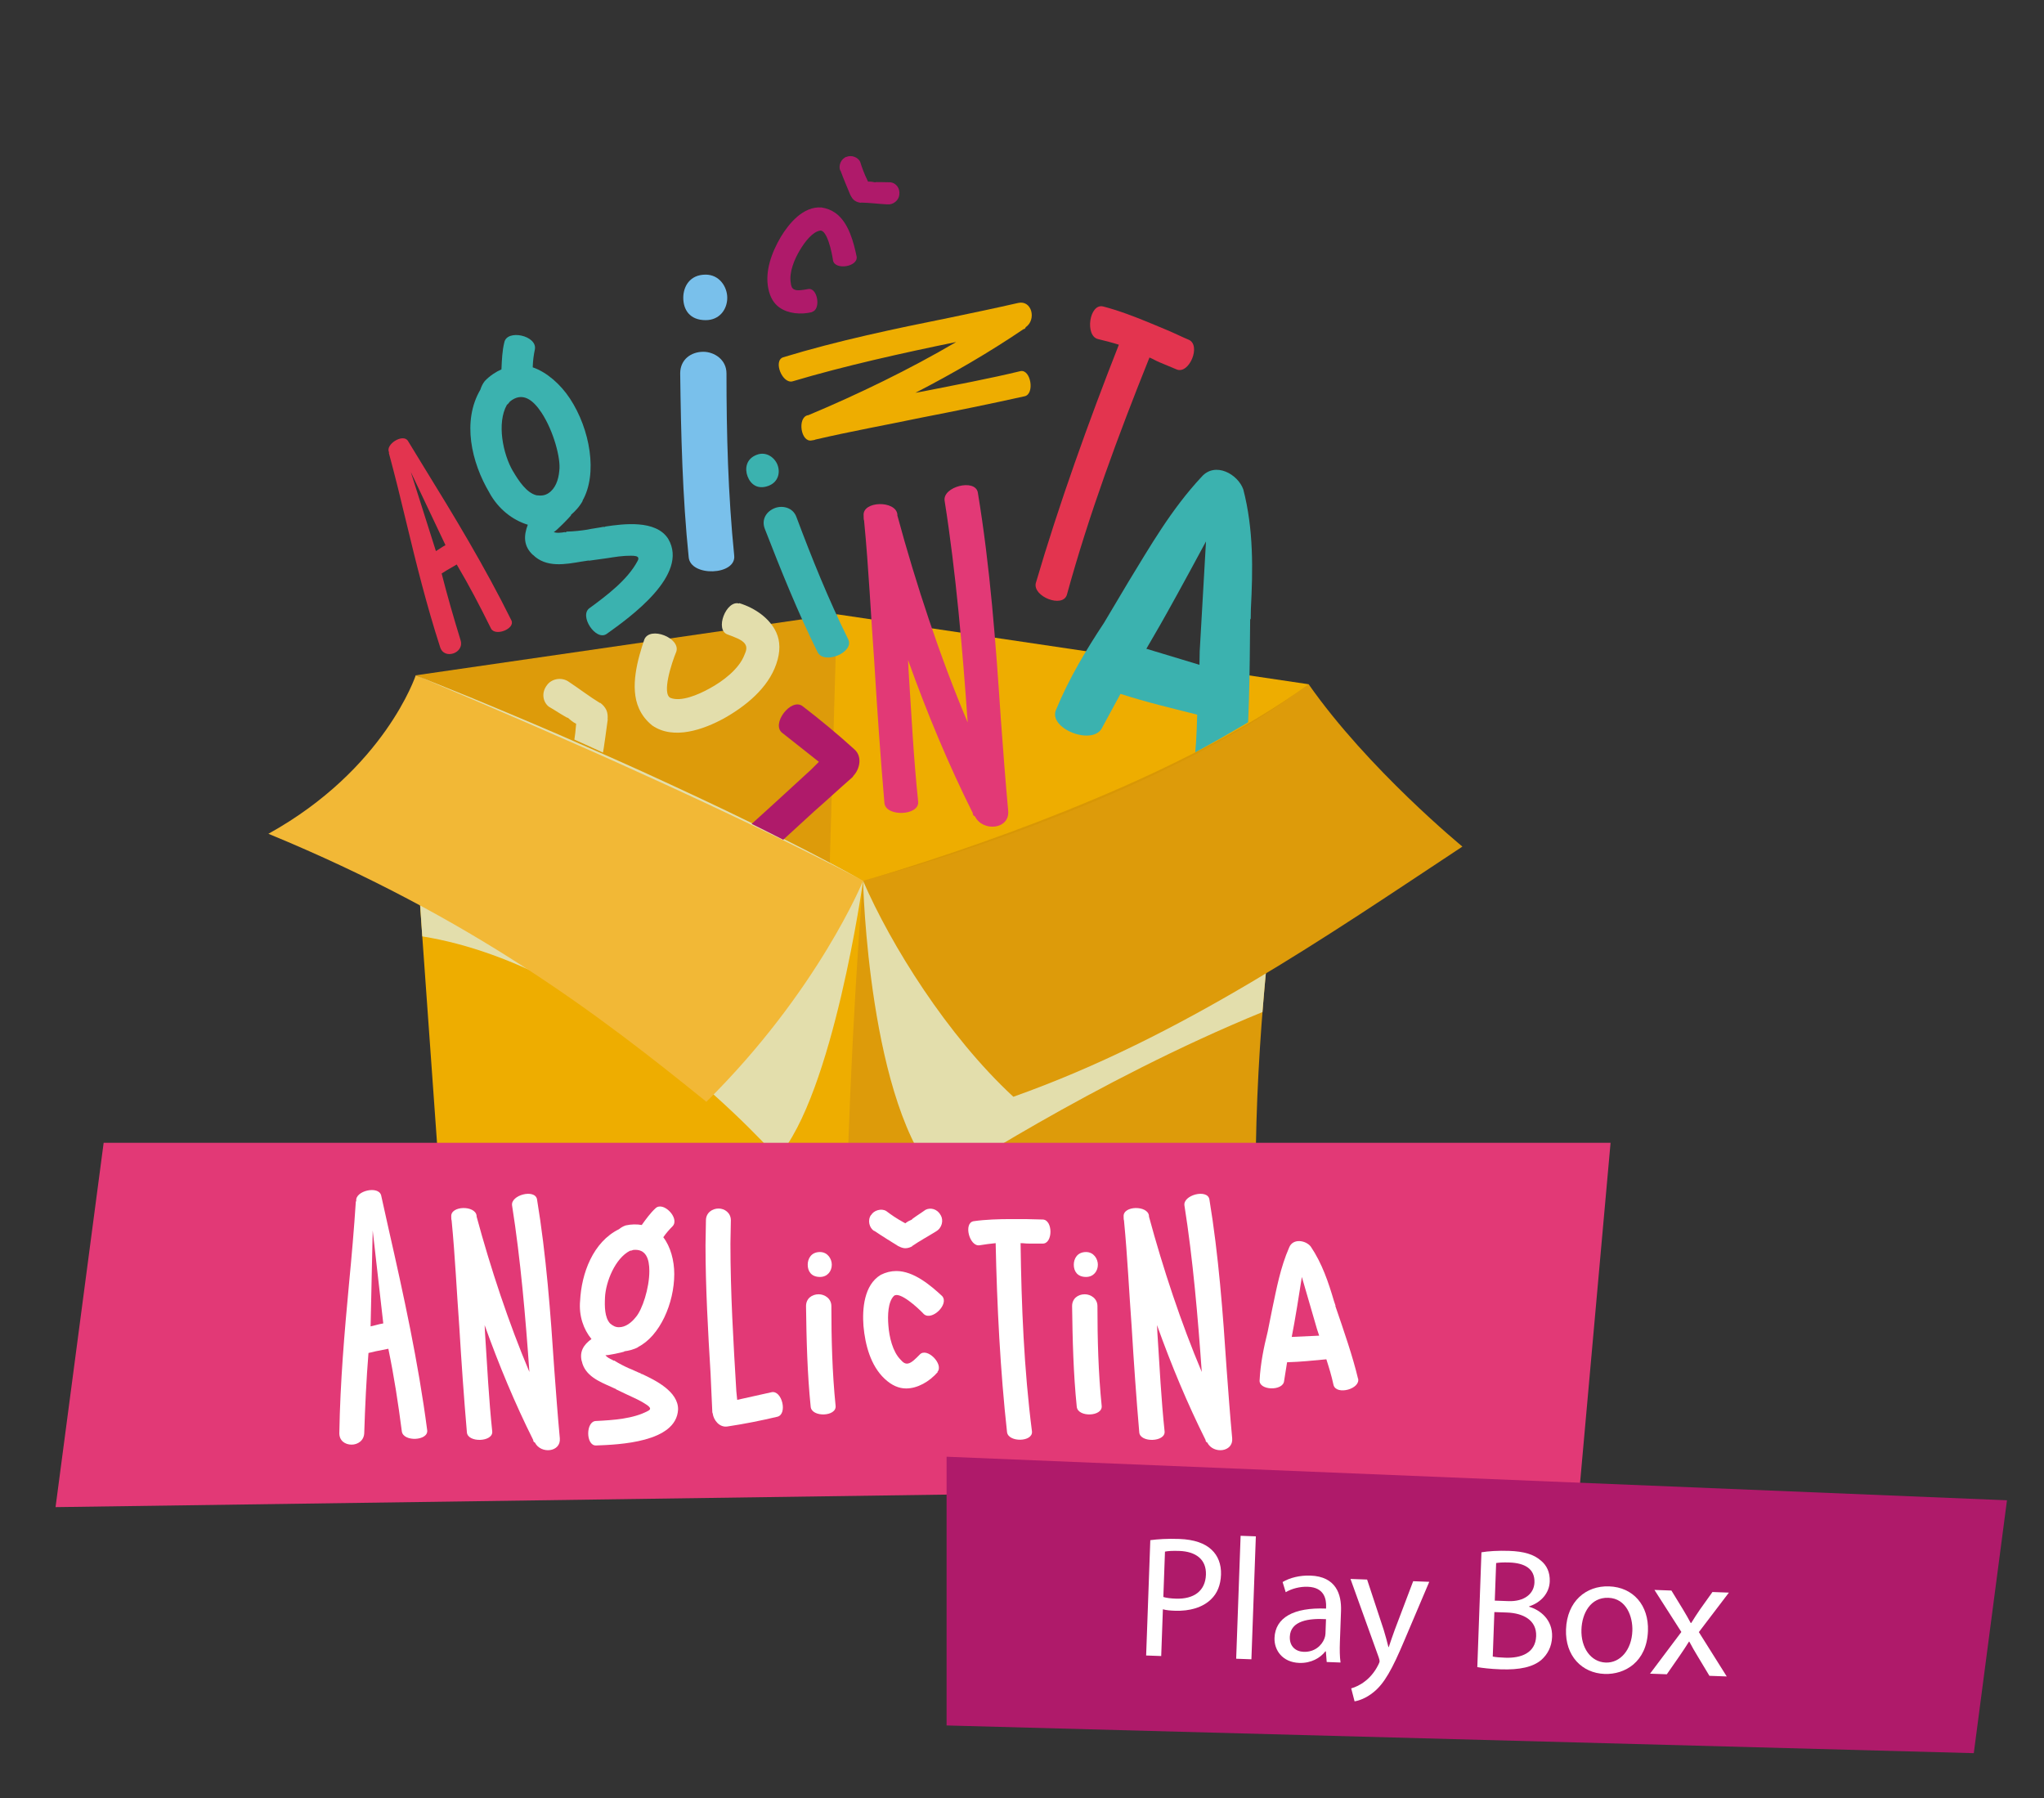 <?xml version="1.0" encoding="utf-8"?>
<!-- Generator: Adobe Illustrator 16.0.0, SVG Export Plug-In . SVG Version: 6.00 Build 0)  -->
<!DOCTYPE svg PUBLIC "-//W3C//DTD SVG 1.1//EN" "http://www.w3.org/Graphics/SVG/1.1/DTD/svg11.dtd">
<svg version="1.1" id="Layer_1" xmlns="http://www.w3.org/2000/svg" xmlns:xlink="http://www.w3.org/1999/xlink" x="0px" y="0px"
	 width="299px" height="263px" viewBox="0 0 299 263" enable-background="new 0 0 299 263" xml:space="preserve">
<rect x="0" y="0" width="299" height="263" fill="#333333" stroke="none"/>
<g>
	<polygon fill="#F0DC8E" points="-207.173,167.237 -254.306,167.497 -256.13,102.417 -206.208,111.664 	"/>
	<polygon fill="#FFEC97" points="-207.173,167.237 -159.904,170.758 -158.996,117.012 -186.786,37.881 -206.829,109.892 	"/>
	<g>
		<g>
			<g>
				<defs>
					<rect id="SVGID_1_" x="-257.275" y="40.22" width="73.096" height="82.2"/>
				</defs>
				<clipPath id="SVGID_2_">
					<use xlink:href="#SVGID_1_"  overflow="visible"/>
				</clipPath>
				<polygon clip-path="url(#SVGID_2_)" fill="#EEAE4F" points="-257.224,110.651 -257.275,103.727 -206.711,109.679 
					-206.917,106.821 -187.962,40.219 -184.224,47.217 -184.179,48.64 -205.798,122.425 -206.282,119.268 				"/>
			</g>
		</g>
	</g>
	<polygon fill="#821845" points="-186.748,31.687 -157.332,26.821 -130.926,107.708 -157.044,117.532 	"/>
	<polygon fill="#E86963" points="-261.398,107.526 -229.456,66.383 -193.806,69.546 -206.273,114.175 	"/>
	<polygon fill="#FFEC97" points="-175.447,132.896 -198.103,129.601 -195.435,167.46 -176.103,171.226 	"/>
	<polygon fill="#4A3B45" points="-183.787,136.448 -182.941,166.093 -188.404,165.746 -189.983,135.985 	"/>
	<path fill="#E67151" d="M-191.087,134.31c-0.215-0.288-4.017-0.931-4.017-0.931l2.047,32.965l3.515-0.005L-191.087,134.31z"/>
	<path fill="#E67151" d="M-179.58,134.779c0,0,1.865,32.783,1.648,32.717c-0.217-0.064-3.884-0.392-3.884-0.392l-0.918-32.234
		L-179.58,134.779z"/>
	<path fill="#FFF2E1" d="M-187.146,133.804c1.096,10.642,1.57,21.368,1.474,32.065c-0.001,0.124-0.337,0.5-0.339,0.33
		c-0.067-10.694-0.564-21.333-1.453-31.991C-187.476,134.071-187.146,133.788-187.146,133.804"/>
	<path fill="#FFF2E1" d="M-183.152,146.894c-2.129-0.082-4.299-0.097-6.418-0.289c0,0,0.157-0.386,0.26-0.39
		c2.115-0.087,4.312,0.086,6.414,0.312C-182.896,146.526-183.041,146.898-183.152,146.894"/>
	<path fill="#FFF2E1" d="M-183.05,156.845c-2.123,0.166-4.338-0.021-6.455-0.181c0.007,0.001,0.174-0.482,0.33-0.471
		c2.127,0.159,4.265,0.102,6.389,0.253C-182.787,156.446-182.945,156.836-183.05,156.845"/>
	<g opacity="0.35">
		<g>
			<defs>
				<rect id="SVGID_3_" x="-193.864" y="137.569" width="2.772" height="0.7"/>
			</defs>
			<clipPath id="SVGID_4_">
				<use xlink:href="#SVGID_3_"  overflow="visible"/>
			</clipPath>
			<path clip-path="url(#SVGID_4_)" fill="#E06551" d="M-191.414,138.265c-0.412-0.054-0.826-0.101-1.241-0.141
				c-0.388-0.036-0.843-0.01-1.208-0.144c-0.016-0.006,0.191-0.357,0.258-0.368c0.796-0.131,1.72,0.079,2.514,0.192
				C-191.126,137.8-191.291,138.28-191.414,138.265"/>
		</g>
	</g>
	<g opacity="0.35">
		<g>
			<defs>
				<rect id="SVGID_5_" x="-194.345" y="140.729" width="3.058" height="0.51"/>
			</defs>
			<clipPath id="SVGID_6_">
				<use xlink:href="#SVGID_5_"  overflow="visible"/>
			</clipPath>
			<path clip-path="url(#SVGID_6_)" fill="#E06551" d="M-191.617,141.245c-0.91-0.028-1.818-0.045-2.729-0.047
				c0.06,0,0.185-0.472,0.331-0.471c0.909,0.002,1.818,0.018,2.729,0.046C-191.339,140.771-191.473,141.249-191.617,141.245"/>
		</g>
	</g>
	<g opacity="0.35">
		<g>
			<defs>
				<rect id="SVGID_7_" x="-193.429" y="145.189" width="2.519" height="0.53"/>
			</defs>
			<clipPath id="SVGID_8_">
				<use xlink:href="#SVGID_7_"  overflow="visible"/>
			</clipPath>
			<path clip-path="url(#SVGID_8_)" fill="#E06551" d="M-191.24,145.717c-0.73-0.014-1.461-0.006-2.188-0.054
				c0.04,0.002,0.192-0.469,0.329-0.471c0.73-0.012,1.459,0.031,2.189,0.054C-190.964,145.244-191.098,145.72-191.24,145.717"/>
		</g>
	</g>
	<g opacity="0.35">
		<g>
			<defs>
				<rect id="SVGID_9_" x="-193.64" y="150.35" width="3.092" height="0.51"/>
			</defs>
			<clipPath id="SVGID_10_">
				<use xlink:href="#SVGID_9_"  overflow="visible"/>
			</clipPath>
			<path clip-path="url(#SVGID_10_)" fill="#E06551" d="M-190.878,150.86c-0.92-0.014-1.844-0.012-2.763,0
				c0.06,0,0.185-0.463,0.33-0.472c0.924-0.056,1.837-0.055,2.763,0.001C-190.596,150.387-190.741,150.863-190.878,150.86"/>
		</g>
	</g>
	<g opacity="0.35">
		<g>
			<defs>
				<rect id="SVGID_11_" x="-193.148" y="156.38" width="2.963" height="0.75"/>
			</defs>
			<clipPath id="SVGID_12_">
				<use xlink:href="#SVGID_11_"  overflow="visible"/>
			</clipPath>
			<path clip-path="url(#SVGID_12_)" fill="#E06551" d="M-190.529,157.13c-0.877-0.061-1.75-0.144-2.619-0.271
				c0.037,0.005,0.207-0.489,0.334-0.477c0.875,0.098,1.75,0.19,2.629,0.255C-190.234,156.633-190.386,157.14-190.529,157.13"/>
		</g>
	</g>
	<g opacity="0.35">
		<g>
			<defs>
				<rect id="SVGID_13_" x="-192.451" y="161.859" width="2.588" height="0.5"/>
			</defs>
			<clipPath id="SVGID_14_">
				<use xlink:href="#SVGID_13_"  overflow="visible"/>
			</clipPath>
			<path clip-path="url(#SVGID_14_)" fill="#E06551" d="M-190.193,162.358c-0.752-0.019-1.506-0.008-2.258-0.013
				c0.06,0,0.187-0.462,0.326-0.468c0.753-0.033,1.508-0.015,2.262,0.009C-189.914,161.885-190.048,162.362-190.193,162.358"/>
		</g>
	</g>
	<g opacity="0.35">
		<g>
			<defs>
				<rect id="SVGID_15_" x="-181.509" y="161.55" width="3.217" height="0.87"/>
			</defs>
			<clipPath id="SVGID_16_">
				<use xlink:href="#SVGID_15_"  overflow="visible"/>
			</clipPath>
			<path clip-path="url(#SVGID_16_)" fill="#E06551" d="M-181.117,161.856c0.944-0.075,1.881-0.224,2.823-0.303
				c-0.041,0.003-0.178,0.424-0.304,0.455c-0.956,0.235-1.932,0.332-2.912,0.407C-181.437,162.41-181.304,161.871-181.117,161.856"
				/>
		</g>
	</g>
	<g opacity="0.35">
		<g>
			<defs>
				<rect id="SVGID_17_" x="-181.177" y="156.659" width="1.352" height="0.631"/>
			</defs>
			<clipPath id="SVGID_18_">
				<use xlink:href="#SVGID_17_"  overflow="visible"/>
			</clipPath>
			<path clip-path="url(#SVGID_18_)" fill="#E06551" d="M-180.806,156.758c0.326-0.034,0.652-0.069,0.98-0.098
				c-0.059,0.005-0.176,0.446-0.314,0.469c-0.346,0.057-0.691,0.108-1.037,0.159c-0.012,0.002,0.134-0.269,0.148-0.291
				C-180.984,156.933-180.894,156.767-180.806,156.758"/>
		</g>
	</g>
	<g opacity="0.35">
		<g>
			<defs>
				<rect id="SVGID_19_" x="-181.751" y="152.819" width="2.398" height="0.761"/>
			</defs>
			<clipPath id="SVGID_20_">
				<use xlink:href="#SVGID_19_"  overflow="visible"/>
			</clipPath>
			<path clip-path="url(#SVGID_20_)" fill="#E06551" d="M-181.443,153.106c0.688-0.16,1.383-0.261,2.09-0.285
				c-0.06,0.002-0.186,0.484-0.346,0.492c-0.691,0.036-1.375,0.119-2.054,0.27C-181.725,153.577-181.587,153.139-181.443,153.106"/>
		</g>
	</g>
	<g opacity="0.35">
		<g>
			<defs>
				<rect id="SVGID_21_" x="-182.189" y="148.689" width="2.788" height="0.92"/>
			</defs>
			<clipPath id="SVGID_22_">
				<use xlink:href="#SVGID_21_"  overflow="visible"/>
			</clipPath>
			<path clip-path="url(#SVGID_22_)" fill="#E06551" d="M-181.886,149.144c0.82-0.191,1.647-0.351,2.485-0.451
				c-0.078,0.009-0.178,0.463-0.34,0.485c-0.821,0.116-1.638,0.252-2.448,0.432C-182.157,149.603-182.026,149.176-181.886,149.144"
				/>
		</g>
	</g>
	<g opacity="0.35">
		<g>
			<defs>
				<rect id="SVGID_23_" x="-181.554" y="143.76" width="2.365" height="0.78"/>
			</defs>
			<clipPath id="SVGID_24_">
				<use xlink:href="#SVGID_23_"  overflow="visible"/>
			</clipPath>
			<path clip-path="url(#SVGID_24_)" fill="#E06551" d="M-181.224,144.065c0.684-0.077,1.36-0.181,2.035-0.311
				c-0.09,0.018-0.168,0.439-0.33,0.472c-0.675,0.13-1.352,0.233-2.035,0.31C-181.476,144.527-181.38,144.083-181.224,144.065"/>
		</g>
	</g>
	<g opacity="0.35">
		<g>
			<defs>
				<rect id="SVGID_25_" x="-182.071" y="135.34" width="1.743" height="0.68"/>
			</defs>
			<clipPath id="SVGID_26_">
				<use xlink:href="#SVGID_25_"  overflow="visible"/>
			</clipPath>
			<path clip-path="url(#SVGID_26_)" fill="#E06551" d="M-181.761,135.574c0.465-0.092,0.957-0.248,1.434-0.233
				c-0.035-0.002-0.174,0.336-0.255,0.363c-0.48,0.167-0.99,0.226-1.488,0.313C-181.978,136-181.906,135.604-181.761,135.574"/>
		</g>
	</g>
	<polygon fill="#B49C15" points="-111.14,178.378 -85.71,168.74 -83.964,118.331 -110.154,123.493 	"/>
	<polygon fill="#B49C15" points="-169.273,132.503 -169.808,168.371 -176.103,171.225 -175.699,132.688 	"/>
	<path fill-rule="evenodd" clip-rule="evenodd" fill="#7E374C" d="M-175.447,132.896l6.174-0.394c0,0,0.871-20.253-16.328-19.004
		C-202.799,114.747-175.447,132.896-175.447,132.896"/>
	<path fill="#EB8365" d="M-175.447,132.896c0,0,5.799-17.595-7.865-19.437c-13.002-1.753-14.791,16.142-14.791,16.142
		L-175.447,132.896z"/>
	<g opacity="0.35">
		<g>
			<defs>
				<rect id="SVGID_27_" x="-188.938" y="115.159" width="10.243" height="3.61"/>
			</defs>
			<clipPath id="SVGID_28_">
				<use xlink:href="#SVGID_27_"  overflow="visible"/>
			</clipPath>
			<path clip-path="url(#SVGID_28_)" fill="#E06551" d="M-178.699,116.131c0.047,0.792-0.24,1.802-0.955,2.287
				c-1.332,0.901-3.066-0.003-2.469-1.653c0.045-0.124,0.377-0.449,0.379-0.458c-0.106,0.694-0.387,1.343-0.955,1.796
				c-1.433,1.143-3.068-0.17-2.783-1.842c0.027-0.152,0.404-0.52,0.404-0.517c-0.061,2.745-3.883,2.908-3.859-0.124
				c0.001-0.141,0.361-0.486,0.363-0.464c0.076,0.625,0.258,1.315,0.725,1.77c0.572,0.56,2.322,1.114,2.367-0.665l0.404-0.517
				c-0.111,0.636,0,1.323,0.473,1.807c1.162,1.186,1.588-1.313,2.693-0.518c0.322,0.233,0.15,0.773,0.661,1.065
				c1.11,0.637,2.226-0.296,2.249-1.581C-179,116.393-178.699,116.128-178.699,116.131"/>
		</g>
	</g>
	<g opacity="0.35">
		<g>
			<defs>
				<rect id="SVGID_29_" x="-192.843" y="119" width="16.771" height="3.89"/>
			</defs>
			<clipPath id="SVGID_30_">
				<use xlink:href="#SVGID_29_"  overflow="visible"/>
			</clipPath>
			<path clip-path="url(#SVGID_30_)" fill="#E06551" d="M-176.072,119.003c0.002,1.139-0.313,2.026-1.217,2.768
				c-0.49,0.402-0.857,0.576-1.437,0.698c-0.505,0.106-1.081,0.195-1.578-0.054c-0.356-0.178-0.724-0.959-0.922-1.045
				c-0.245-0.106,0.208-0.148-0.009-0.184c-0.125-0.021-0.607,0.813-0.752,0.929c-1.627,1.315-3.475,0.299-3.674-1.681
				c-0.015-0.146,0.412-0.609,0.432-0.55c0.207,0.648-0.063,1.609-0.787,1.934c-0.528,0.236-0.846,0.173-1.368-0.099
				c-1.759-0.917,0.077-0.951-1.167-0.384c-1.045,0.478-1.352,1.914-2.988,1.47c-1.727-0.469-1.494-2.053-0.703-3.144
				c0.254-0.351,0.389-0.272,0.129,0.091c-0.443,1.194-0.238,1.938,0.613,2.233c1.18,0.743,2.285,0.172,3.322-1.716
				c0.025-0.059,0.382-0.531,0.402-0.483c0.486,1.228,0.699,1.062,1.93,1.491c1.256,0.438,3.825,1.516,4.602-0.643
				c0.035-0.096,0.394-0.516,0.395-0.475c-0.09,0.707,0.12,1.211,0.631,1.511c1.23,1.083,2.501,0.335,3.813-2.242
				C-176.406,119.28-176.072,119.012-176.072,119.003"/>
		</g>
	</g>
	<g opacity="0.35">
		<g>
			<defs>
				<rect id="SVGID_31_" x="-195.155" y="123.51" width="18.954" height="4.97"/>
			</defs>
			<clipPath id="SVGID_32_">
				<use xlink:href="#SVGID_31_"  overflow="visible"/>
			</clipPath>
			<path clip-path="url(#SVGID_32_)" fill="#E06551" d="M-176.32,123.512c0.236,1.535,0.242,3.405-1.185,4.414
				c-2.242,1.587-3.356-0.513-3.274-2.58c0.008-0.195,0.439-0.554,0.439-0.558c-0.034,2.007-1.852,4.436-4.057,3.071
				c-0.344-0.212-1.424-2.507-0.948-2.306c0.019,0.008-0.546,0.936-0.577,0.961c-0.712,0.58-1.074,1.202-2.123,1.016
				c-1.038-0.186-1.238-1.596-1.238-1.597c-1.045-0.618,0.842-0.071,0.125-0.06c0.937-0.017-1.933,1.289-1.5,1.18
				c-0.338,0.085-0.845-0.523-1.05-0.479c-0.627,0.138-0.914,0.616-1.39,0.859c-0.541,0.277-0.123,0.423-0.774,0.57
				c-2.106,0.476-1.077-2.721-0.676-3.801c0.048-0.131,0.55-0.722,0.431-0.393c-1.563,4.28-0.066,2.691,2.02,2.196
				c0.6-0.142,2.568,0.327,2.605-0.537c0.01-0.215,0.473-0.594,0.473-0.597c-0.049,1.404,2.369,4.27,3.447,0.37
				c0.035-0.132,0.455-0.583,0.455-0.54c-0.152,0.874,0.114,1.641,0.803,2.299c1.23,1.106,2.541,0.708,3.933-1.197
				c0.071,1.539,0.839,2.217,2.302,2.037c1.368-1.13,1.858-2.451,1.471-3.963C-176.622,123.762-176.324,123.491-176.32,123.512"/>
		</g>
	</g>
	<g>
		<g>
			<defs>
				<rect id="SVGID_33_" x="-188.38" y="83.78" width="11.354" height="15.899"/>
			</defs>
			<clipPath id="SVGID_34_">
				<use xlink:href="#SVGID_33_"  overflow="visible"/>
			</clipPath>
			<path clip-path="url(#SVGID_34_)" fill="#EEAE4F" d="M-182.363,83.781c0.414,0.056,0.742,0.363,1.029,0.667
				c2.784,2.941,4.365,6.999,4.307,11.056c-0.013,0.803-0.092,1.632-0.48,2.332c-0.614,1.113-1.909,1.706-3.171,1.82
				c-2.54,0.232-5.067-1.259-6.408-3.437c-1.339-2.18-1.579-4.928-0.993-7.418c0.367-1.565,1.105-3.129,2.436-4.024
				c1.328-0.896,3.34-0.886,4.371,0.344"/>
		</g>
	</g>
	<g opacity="0.79">
		<g>
			<defs>
				<rect id="SVGID_35_" x="-183.595" y="86.229" width="1.444" height="7.66"/>
			</defs>
			<clipPath id="SVGID_36_">
				<use xlink:href="#SVGID_35_"  overflow="visible"/>
			</clipPath>
			<path clip-path="url(#SVGID_36_)" fill="#E06551" d="M-182.15,86.233c-0.025,2.004-0.172,4.004-0.17,6.011
				c-0.406,0.426-0.812,0.853-1.219,1.278c0.028-0.084,0.057-0.168,0.083-0.254c0.058-0.177,0.91-1.514,1.083-1.137
				c0.018,0.038,0.035,0.075,0.053,0.112c0.135,0.295-0.412,0.96-0.582,1.163c-0.048,0.055-0.701,0.701-0.692,0.406
				c0.059-2.16,0.153-4.343,0.491-6.479C-183.051,87.004-182.15,86.132-182.15,86.233"/>
		</g>
	</g>
	<g opacity="0.79">
		<g>
			<defs>
				<rect id="SVGID_37_" x="-183.853" y="91.96" width="7.031" height="6.18"/>
			</defs>
			<clipPath id="SVGID_38_">
				<use xlink:href="#SVGID_37_"  overflow="visible"/>
			</clipPath>
			<path clip-path="url(#SVGID_38_)" fill="#E06551" d="M-182.906,91.976c2.195,1.117,4.353,2.677,6.026,4.498
				c-0.394,0.485-0.788,0.97-1.182,1.456l0.026-0.312c0.021-0.246,0.674-1.41,0.998-1.23c0.053,0.028,0.105,0.057,0.157,0.086
				c0.33,0.182-0.871,1.901-1.151,1.645c-1.877-1.711-3.744-3.324-5.783-4.844C-184.042,93.104-183.185,91.833-182.906,91.976"/>
		</g>
	</g>
	<g opacity="0.35">
		<g>
			<defs>
				<rect id="SVGID_39_" x="-181.464" y="85" width="1.371" height="1.71"/>
			</defs>
			<clipPath id="SVGID_40_">
				<use xlink:href="#SVGID_39_"  overflow="visible"/>
			</clipPath>
			<path clip-path="url(#SVGID_40_)" fill="#E06551" d="M-180.214,85.301c-0.383,0.458-0.764,0.914-1.164,1.355
				c-0.168,0.186-0.047-0.122,0.009-0.192c0.362-0.461,0.743-0.907,1.126-1.354C-180.009,84.838-180.089,85.149-180.214,85.301"/>
		</g>
	</g>
	<g opacity="0.35">
		<g>
			<defs>
				<rect id="SVGID_41_" x="-180.16" y="87.68" width="2.041" height="1.76"/>
			</defs>
			<clipPath id="SVGID_42_">
				<use xlink:href="#SVGID_41_"  overflow="visible"/>
			</clipPath>
			<path clip-path="url(#SVGID_42_)" fill="#E06551" d="M-178.369,88.097c-0.595,0.414-1.137,0.885-1.717,1.313
				c-0.193,0.144,0.045-0.267,0.094-0.313c0.549-0.532,1.184-0.98,1.821-1.399c0.097-0.063,0.029,0.101,0.021,0.127
				C-178.181,87.924-178.285,88.037-178.369,88.097"/>
		</g>
	</g>
	<g opacity="0.35">
		<g>
			<defs>
				<rect id="SVGID_43_" x="-178.609" y="91.93" width="1.602" height="0.57"/>
			</defs>
			<clipPath id="SVGID_44_">
				<use xlink:href="#SVGID_43_"  overflow="visible"/>
			</clipPath>
			<path clip-path="url(#SVGID_44_)" fill="#E06551" d="M-177.259,92.497c-0.44-0.034-0.912-0.049-1.338-0.178
				c-0.063-0.02,0.162-0.387,0.25-0.387c0.445-0.002,0.898,0.099,1.334,0.186C-176.972,92.126-177.159,92.504-177.259,92.497"/>
		</g>
	</g>
	<g opacity="0.35">
		<g>
			<defs>
				<rect id="SVGID_45_" x="-178.136" y="94.62" width="1.096" height="0.88"/>
			</defs>
			<clipPath id="SVGID_46_">
				<use xlink:href="#SVGID_45_"  overflow="visible"/>
			</clipPath>
			<path clip-path="url(#SVGID_46_)" fill="#E06551" d="M-177.328,95.499c-0.271-0.144-0.596-0.28-0.797-0.516
				c-0.064-0.074,0.16-0.383,0.252-0.359c0.301,0.08,0.566,0.306,0.818,0.485C-176.979,95.163-177.238,95.548-177.328,95.499"/>
		</g>
	</g>
	<g opacity="0.35">
		<g>
			<defs>
				<rect id="SVGID_47_" x="-180.3" y="97.909" width="0.438" height="2.131"/>
			</defs>
			<clipPath id="SVGID_48_">
				<use xlink:href="#SVGID_47_"  overflow="visible"/>
			</clipPath>
			<path clip-path="url(#SVGID_48_)" fill="#E06551" d="M-180.171,100.03c-0.111-0.602-0.158-1.194-0.109-1.805
				c0.007-0.099,0.279-0.365,0.281-0.314c0.022,0.585,0.055,1.167,0.138,1.746C-179.843,99.785-180.158,100.098-180.171,100.03"/>
		</g>
	</g>
	<g opacity="0.35">
		<g>
			<defs>
				<rect id="SVGID_49_" x="-184.041" y="97.26" width="1.207" height="1.92"/>
			</defs>
			<clipPath id="SVGID_50_">
				<use xlink:href="#SVGID_49_"  overflow="visible"/>
			</clipPath>
			<path clip-path="url(#SVGID_50_)" fill="#E06551" d="M-183.992,99.028c0.295-0.545,0.617-1.074,0.942-1.602
				c0.086-0.14,0.315-0.29,0.166-0.023c-0.301,0.541-0.61,1.077-0.94,1.602C-183.914,99.144-184.138,99.299-183.992,99.028"/>
		</g>
	</g>
	<g opacity="0.35">
		<g>
			<defs>
				<rect id="SVGID_51_" x="-186.622" y="95.409" width="1.058" height="1.48"/>
			</defs>
			<clipPath id="SVGID_52_">
				<use xlink:href="#SVGID_51_"  overflow="visible"/>
			</clipPath>
			<path clip-path="url(#SVGID_52_)" fill="#E06551" d="M-186.462,96.53c0.254-0.256,0.455-0.54,0.619-0.861
				c0.053-0.106,0.381-0.434,0.247-0.139c-0.221,0.488-0.528,0.916-0.913,1.289C-186.746,97.048-186.55,96.619-186.462,96.53"/>
		</g>
	</g>
	<g opacity="0.35">
		<g>
			<defs>
				<rect id="SVGID_53_" x="-187.988" y="92.68" width="1.408" height="0.74"/>
			</defs>
			<clipPath id="SVGID_54_">
				<use xlink:href="#SVGID_53_"  overflow="visible"/>
			</clipPath>
			<path clip-path="url(#SVGID_54_)" fill="#E06551" d="M-187.712,92.968c0.369-0.104,0.738-0.228,1.117-0.288
				c0.072-0.012-0.144,0.372-0.242,0.409c-0.371,0.138-0.761,0.229-1.144,0.332C-188.024,93.433-187.858,93.007-187.712,92.968"/>
		</g>
	</g>
	<g opacity="0.35">
		<g>
			<defs>
				<rect id="SVGID_55_" x="-187.847" y="90.54" width="1.502" height="0.449"/>
			</defs>
			<clipPath id="SVGID_56_">
				<use xlink:href="#SVGID_55_"  overflow="visible"/>
			</clipPath>
			<path clip-path="url(#SVGID_56_)" fill="#E06551" d="M-187.595,90.58c0.41-0.021,0.834-0.083,1.238,0.001
				c0.065,0.014-0.16,0.35-0.232,0.363c-0.409,0.077-0.826,0.043-1.24,0.032C-187.907,90.976-187.708,90.586-187.595,90.58"/>
		</g>
	</g>
	<g opacity="0.35">
		<g>
			<defs>
				<rect id="SVGID_57_" x="-186.438" y="86.569" width="1.038" height="1.101"/>
			</defs>
			<clipPath id="SVGID_58_">
				<use xlink:href="#SVGID_57_"  overflow="visible"/>
			</clipPath>
			<path clip-path="url(#SVGID_58_)" fill="#E06551" d="M-186.125,86.575c0.319,0.176,0.556,0.398,0.722,0.725
				c0.041,0.08-0.24,0.415-0.279,0.368c-0.215-0.262-0.448-0.491-0.743-0.663C-186.5,86.962-186.223,86.521-186.125,86.575"/>
		</g>
	</g>
	<g opacity="0.35">
		<g>
			<defs>
				<rect id="SVGID_59_" x="-183.732" y="84.78" width="0.33" height="1.869"/>
			</defs>
			<clipPath id="SVGID_60_">
				<use xlink:href="#SVGID_59_"  overflow="visible"/>
			</clipPath>
			<path clip-path="url(#SVGID_60_)" fill="#E06551" d="M-183.419,84.796c0.013,0.521,0.039,1.042-0.013,1.562
				c-0.007,0.071-0.235,0.336-0.245,0.28c-0.078-0.48-0.05-0.977-0.052-1.461c-0.001-0.101,0.08-0.209,0.142-0.282
				C-183.576,84.881-183.421,84.723-183.419,84.796"/>
		</g>
	</g>
	<polygon fill="#F0DC8E" points="-160.835,170.731 -111.141,181.905 -110.153,123.494 -159.925,116.986 	"/>
	<polygon fill="#D74B4B" points="-162.001,119.786 -152.191,79.109 -104.612,79.126 -107.341,131.351 	"/>
	<polygon fill="#821845" points="-105.281,85.085 -81.783,123.096 -107.341,131.352 	"/>
	<polygon fill="#DD3450" points="-156.152,118.659 -162.001,119.786 -186.562,43.203 -206.273,114.175 -209.568,111.987 
		-186.748,31.687 	"/>
	<polygon fill="#6A90AF" points="-93.324,134.12 -93.572,152.919 -99.668,155.81 -99.518,135.933 	"/>
	<polygon fill="#7E374C" points="-90.017,131.511 -89.957,153.886 -92.793,154.398 -92.843,132.163 	"/>
	<polygon fill="#7E374C" points="-100.314,134.874 -100.253,157.249 -102.418,158.96 -102.467,136.724 	"/>
	<path fill="#796981" d="M-96.55,132.335c0.026,0.137,0.057,0.14,0.039,0.268c-0.019,0.152-0.147,0.377-0.229,0.515
		c-0.181,0.306-0.396,0.532-0.663,0.76c-0.037,0.043-0.082,0.062-0.134,0.055c-0.054-0.079-0.063-0.117-0.089-0.208
		c-0.024-0.09,0.133-0.342,0.162-0.398c0.112-0.203,0.248-0.4,0.39-0.584C-97.021,132.673-96.587,132.145-96.55,132.335"/>
	<path fill="#796981" d="M-96.289,132.485c-0.099,8.521,0.398,16.951,1.063,25.439c0.008,0.121-0.281,0.408-0.29,0.348
		c-1.071-8.408-1.267-16.969-1.044-25.435C-96.558,132.715-96.289,132.503-96.289,132.485"/>
	<path fill="#796981" d="M-93.265,144.843c-2.178,0.463-4.356,0.916-6.549,1.306c0,0,0.154-0.429,0.289-0.459
		c2.176-0.483,4.364-0.905,6.555-1.317C-92.961,144.371-93.124,144.813-93.265,144.843"/>
	<polygon fill="#9FC3D9" points="-119.281,139.067 -119.49,163.284 -132.26,160.346 -132.191,136.161 	"/>
	<polygon fill="#9FC3D9" points="-141.095,135.274 -141.421,158.382 -154.191,155.444 -154.005,132.368 	"/>
	<polygon fill="#9FC3D9" points="-216.611,123.988 -215.708,145.691 -227.279,143.641 -228.306,121.972 	"/>
	<polygon fill="#9FC3D9" points="-236.324,121.583 -235.574,142.298 -247.144,140.247 -248.019,119.565 	"/>
	<polygon fill="#F0DC8E" points="-124.976,136.06 -125.581,163.369 -126.454,162.492 -125.97,135.235 	"/>
	<polygon fill="#F0DC8E" points="-156.314,143.85 -115.654,151.775 -116.652,152.506 -157.279,144.709 	"/>
	<polygon fill="#F0DC8E" points="-251.546,129.363 -210.615,135.732 -211.583,136.499 -252.478,130.26 	"/>
	<polygon fill="#F0DC8E" points="-146.898,132.58 -147.502,159.89 -148.375,159.013 -147.892,131.756 	"/>
	<polygon fill="#F0DC8E" points="-222.005,120.569 -221.091,147.871 -222.009,147.044 -223.044,119.802 	"/>
	<polygon fill="#F0DC8E" points="-241.955,117.668 -241.041,144.969 -241.96,144.144 -242.994,116.9 	"/>
	<polygon fill="#DBC775" points="-119.49,163.284 -121.386,164.588 -135.295,161.489 -132.26,160.346 	"/>
	<polygon fill="#B49C15" points="-119.49,163.284 -119.472,164.561 -121.4,165.772 -121.386,164.588 	"/>
	<polygon fill="#FFEC97" points="-135.294,161.489 -135.279,162.586 -121.399,165.772 -121.387,164.588 	"/>
	<polygon fill="#DBC775" points="-141.316,158.011 -143.211,159.315 -157.12,156.216 -154.085,155.072 	"/>
	<polygon fill="#B49C15" points="-141.316,158.011 -141.297,159.288 -143.224,160.5 -143.211,159.315 	"/>
	<polygon fill="#FFEC97" points="-157.119,156.216 -157.104,157.313 -143.223,160.5 -143.21,159.315 	"/>
	<polygon fill="#DBC775" points="-215.582,144.96 -217.225,146.216 -229.846,144.065 -227.173,142.902 	"/>
	<polygon fill="#B49C15" points="-215.582,144.96 -215.509,146.105 -217.183,147.279 -217.225,146.216 	"/>
	<polygon fill="#FFEC97" points="-229.845,144.065 -229.784,145.049 -217.183,147.279 -217.224,146.216 	"/>
	<polygon fill="#DBC775" points="-235.546,142.259 -237.189,143.515 -249.81,141.364 -247.138,140.201 	"/>
	<polygon fill="#B49C15" points="-235.546,142.259 -235.472,143.404 -237.147,144.578 -237.189,143.515 	"/>
	<polygon fill="#FFEC97" points="-249.81,141.364 -249.747,142.348 -237.146,144.579 -237.189,143.515 	"/>
	<g opacity="0.35">
		<g>
			<defs>
				<rect id="SVGID_61_" x="-228.8" y="69.939" width="28.656" height="5.69"/>
			</defs>
			<clipPath id="SVGID_62_">
				<use xlink:href="#SVGID_61_"  overflow="visible"/>
			</clipPath>
			<path clip-path="url(#SVGID_62_)" fill="#E06551" d="M-200.146,71.777c-0.25,1.136-1.106,3.597-2.547,3.816
				c-1.656,0.251-0.606-1.019-1.435-1.875c-0.511-0.528,0.479,0.053-0.767,0.687c-0.619,0.315-1.043,0.813-1.826,0.579
				c-0.805-0.24-1.688-2.479-1.143-2.399c-0.695-0.104-1.219,2.638-3.209,1.813c-0.749-0.312-1.134-1.396-1.566-1.486
				c-0.4-0.083-1.33,0.757-2.069,0.617c-0.565-0.105-1.028-0.724-1.444-0.709c-0.06,0.002-0.123,0.271-0.203,0.269
				c-0.67-0.014-0.519,0.621-1.357,0.254c-0.289-0.126-0.62-1.141-0.831-1.156c-0.402-0.03-0.054,0.466-0.638,0.847
				c-0.162,0.106-0.227,0.345-0.42,0.45c-1.681,0.918-1.814-1.35-2.67-1.45c-0.024-0.003-1.066,1.02-1.096,1.026
				c-0.298,0.065-0.707,0.228-1.016,0.19c-0.659-0.077-1.455-1.336-1.383-1.317c-0.737-0.188,0.617-0.165-0.015-0.022
				c-0.065,0.016-0.604,0.636-0.571,0.62c-1.842,0.813-3.131-0.222-2.061-2.226c0.174-0.325,0.67-0.613,0.37-0.043
				c-0.636,1.402,0.015,1.745,1.952,1.024c0.021-0.123,0.525-0.847,0.578-0.638c0.383,1.902,1.436,2.171,3.162,0.809
				c0.037-0.082,0.424-0.667,0.515-0.465c0.512,2.06,1.535,2.202,3.067,0.429c0.029-0.073,0.445-0.75,0.531-0.538
				c0.199,1.624,0.904,1.999,2.116,1.125c0.021-0.046,0.394-0.594,0.462-0.474c0.622,1.084,1.991,2.542,3.411,0.404
				c0.011-0.015,0.326-0.397,0.351-0.245c0.004,0.839,0.318,1.435,0.946,1.782c0.892,0.794,1.8,0.35,2.726-1.334
				c0.016-0.139,0.476-0.682,0.494-0.558c0.006,0.577,0.16,1.11,0.465,1.6c0.379,1.483,1.397,1.37,3.06-0.343
				c0.028-0.069,0.456-0.621,0.464-0.481c-0.255,2.106,0.821,2.04,3.227-0.197C-200.484,72.038-200.115,71.638-200.146,71.777"/>
		</g>
	</g>
	<g opacity="0.35">
		<g>
			<defs>
				<rect id="SVGID_63_" x="-231.706" y="73.64" width="30.001" height="8.44"/>
			</defs>
			<clipPath id="SVGID_64_">
				<use xlink:href="#SVGID_63_"  overflow="visible"/>
			</clipPath>
			<path clip-path="url(#SVGID_64_)" fill="#E06551" d="M-201.742,78.499c-0.625,1.318-4.213,5.989-4.572,2.012
				c-0.143-1.572,1.023-1.669-0.313-0.275c-0.337,0.351-0.926,1.19-1.545,1.178c-1.054-0.021-0.889-1.752-1.281-2.219
				c-0.765-0.913,0.601-0.93-0.416-0.232c-0.601,0.412-0.92,1.935-1.855,2.016c-1.885,0.162-0.848-1.77-1.471-2.74
				c-0.26-0.404,0.684-0.439-0.655,0.762c-0.968,0.868-2.538,2.022-3.317,0.346c-0.637-1.373,0.844-2.411-0.211-0.588
				c-0.236,0.408-0.852,1.398-1.385,1.61c-2.104,0.841-2.688-2.508-2.076-2.506c-0.169-0.001-0.605,1.254-0.881,1.518
				c-1.076,1.029-2.462,1.135-3.223-0.243c-0.819-1.484,0.822-2.662-0.193-1.255c-0.367,0.508-0.752,1.448-1.537,1.497
				c-1.564,0.096-1.564-2.468-2.057-2.5c-0.25-0.017-0.832,1.362-1.52,1.323c-1.826-0.104-2.064-4.761,0.031-4.558
				c0.156,0.015-0.229,0.746-0.436,0.736c-1.416-0.068,0.59,5.224,1.807,1.958c0.031-0.084,0.434-0.746,0.533-0.552
				c0.408,0.808,2.141,5.447,3.188,0.93c0.037-0.164,0.569-0.79,0.537-0.557c-0.662,2.594,0.495,2.967,3.475,1.118
				c0.031-0.146,0.529-0.776,0.515-0.532c0.054,3.798,1.163,3.904,3.326,0.322c0.02-0.169,0.51-0.722,0.491-0.515
				c1.256,0.223,2.514,0.446,3.77,0.669c0.04-0.095,0.494-0.651,0.456-0.434c-0.783,2.519,0.201,2.826,2.95,0.923
				c0.025-0.072,0.424-0.591,0.439-0.462c0.112,0.899,1.523,7.134,2.998,1.306c0.033-0.136,0.459-0.618,0.428-0.451
				c1.244,0.188,2.49,0.376,3.733,0.564C-201.951,78.55-201.588,78.175-201.742,78.499"/>
		</g>
	</g>
	<g opacity="0.35">
		<g>
			<defs>
				<rect id="SVGID_65_" x="-233.177" y="78.3" width="28.463" height="9.78"/>
			</defs>
			<clipPath id="SVGID_66_">
				<use xlink:href="#SVGID_65_"  overflow="visible"/>
			</clipPath>
			<path clip-path="url(#SVGID_66_)" fill="#E06551" d="M-204.716,83.384c-0.324,1.2-1.524,5.548-3.699,4.554
				c-0.715-0.326-0.777-2.603-0.756-2.595c-0.004-0.002-0.346,0.903-0.541,1.063c-0.575,0.467-0.881,1.325-1.724,1.475
				c-2.378,0.427-1.713-2.85-2.278-2.993c0.317,0.081-1.668,2.033-1.621,2.004c-1.183,0.757-2.264,0.662-3.039-0.72
				c-0.991-1.766,0.477-1.679-0.838-0.82c-0.264,0.172-0.605,0.762-0.781,0.887c-1.08,0.759-2.231,0.884-2.971-0.388
				c-0.992-1.711,0.976-2.616-0.47-1.05c-0.313,0.341-0.515,0.929-0.959,1.116c-2.263,0.958-1.976-2.628-1.983-2.63
				c0.385,0.084-1.28,1.45-1.381,1.458c-0.944,0.08-0.642-0.166-1.235-0.785c-0.161-0.309-0.3-0.627-0.418-0.954
				c-0.417-0.759-0.733-0.65-0.947,0.323c-0.716,0.312-0.89,1.431-2.019,0.871c-1.416-0.701-0.58-4.239-0.289-5.287
				c0.053-0.188,0.598-0.76,0.547-0.573c-0.369,1.049-0.496,2.135-0.381,3.259c1.375,1.479,2.308,1.538,2.802,0.179
				c0.032-0.051,0.362-0.536,0.433-0.371c0.273,0.631,1.676,4.634,2.663,1.508c0.034-0.105,0.503-0.646,0.505-0.531
				c-0.152,0.709-0.016,1.345,0.409,1.91c0.44,1.521,1.265,1.205,2.468-0.945c0.039-0.144,0.512-0.662,0.51-0.583
				c-0.053,1.598,1.233,7.13,3.982,1.177c0.031-0.066,0.426-0.555,0.439-0.423c0.164,1.526,2.466,7.153,4.488,0.66
				c0.029-0.097,0.451-0.584,0.455-0.482c-0.156,0.829-0.002,1.587,0.457,2.273c0.51,1.928,1.674,1.558,3.491-1.108
				c0.026-0.113,0.427-0.589,0.437-0.504c-0.159,2.375,1.137,2.18,3.886-0.583C-205.041,83.649-204.687,83.272-204.716,83.384"/>
		</g>
	</g>
	<g opacity="0.35">
		<g>
			<defs>
				<rect id="SVGID_67_" x="-237.546" y="83.33" width="30.373" height="11.09"/>
			</defs>
			<clipPath id="SVGID_68_">
				<use xlink:href="#SVGID_67_"  overflow="visible"/>
			</clipPath>
			<path clip-path="url(#SVGID_68_)" fill="#E06551" d="M-207.173,89.815c-0.106,1.432-0.592,2.848-1.817,3.718
				c-2.552,1.811-5.739-0.458-4.567-3.363c0.031-0.077,0.405-0.512,0.402-0.428c-0.043,1.213-0.553,2.982-1.9,3.44
				c-1.763,0.598-1.488-1.321-2.162-1.367c0.25,0.018-0.088-0.168-0.07-0.166c-0.188-0.021-0.389,0.832-0.654,1.054
				c-0.545,0.454-0.995,1.013-1.793,0.944c-1.229-0.107-2.021-2.657-1.988-2.661c0.141-0.018-1.224,1.644-1.543,1.796
				c-1.183,0.562-2.195,0.293-2.693-0.994c-0.64-1.646,0.709-1.352-0.547-0.612c-0.334,0.198-0.506,0.72-0.957,0.817
				c-2.188,0.477-1.508-2.408-2.615-3.229c-0.454-0.337,0.754-0.881-0.543,0.811c-0.27,0.351-0.713,0.99-1.244,1.007
				c-0.684,0.022-0.762-0.568-1.244-0.855c-1.232-0.733,0.445-0.511-1.449-0.592c-1.175-0.05-1.32,1.157-2.4-0.05
				c-1.157-1.29-0.338-3.879,0.221-5.216c0.063-0.151,0.648-0.799,0.497-0.431c-0.659,1.228-0.845,2.463-0.558,3.707
				c0.049,1.354,1.086,1.588,3.106,0.7c0.017-0.019,0.163-0.175,0.208-0.122c0.723,0.835,2.505,4.613,3.156-0.169
				c0.018-0.132,0.494-0.733,0.523-0.598c0.129,0.785,0.334,1.549,0.614,2.293c0.353,2.098,1.333,2.318,2.944,0.659
				c0.027-0.091,0.474-0.646,0.486-0.512c0.25,2.636,2.426,4.871,4.125,0.691c0.03-0.073,0.461-0.621,0.469-0.493
				c-0.092,0.742,0.072,1.421,0.492,2.036c0.45,1.82,1.578,1.602,3.383-0.655c0.026-0.067,0.427-0.598,0.441-0.469
				c0.354,2.883,1.288,1.212,3.965,2.097c1.692,0.558,4.772,4.954,5.362-2.352C-207.509,90.093-207.173,89.813-207.173,89.815"/>
		</g>
	</g>
	<g opacity="0.35">
		<g>
			<defs>
				<rect id="SVGID_69_" x="-242.642" y="90.6" width="31.897" height="10.78"/>
			</defs>
			<clipPath id="SVGID_70_">
				<use xlink:href="#SVGID_69_"  overflow="visible"/>
			</clipPath>
			<path clip-path="url(#SVGID_70_)" fill="#E06551" d="M-210.878,99.624c-0.586,0.691-1.354,1.709-2.369,1.754
				c-1.965,0.086-1.875-2.62-1.93-2.633c0.043,0.011-0.459,1.07-0.75,1.321c-0.623,0.537-1.172,0.619-1.963,0.455
				c-1.273-0.264-1.359-1.802-2.215-2.108c-1.234-0.442,1.428-1.056-0.588,0.373c-0.083,0.06-0.107,0.219-0.199,0.283
				c-1.056,0.755-1.923,1.576-3.273,0.594c-1.237-0.901-0.08-0.904-0.604-0.854c-0.931,0.088-0.712,1.7-2.44,1.389
				c-0.797-0.143-2.867-2.897-2.066-3.016c-0.33,0.049-0.626,0.994-1.032,1.244c-2.622,1.619-2.612-1.986-4.263-2.184
				c-0.137-0.016-0.535,1.02-0.805,0.994c-1.98-0.18,0.963,0.603-1.309-0.425c-0.29-0.988-0.938-1.449-1.945-1.38
				c-0.039,0.066-0.084,0.129-0.133,0.189c-1.18-0.349-1.342,0.56-2.699-1.109c-0.604-0.743-2.217-3.744-0.184-3.912
				c0.1-0.008-0.215,0.688-0.428,0.715c0.809-0.104,1.814,5.614,4.219,2.698c0.014-0.015,0.232-0.265,0.268-0.2
				c-0.08-0.146,2.349,4.5,2.681,1.656c0.009-0.091,0.405-0.703,0.479-0.594c1.012,1.472,3.621,5.66,5.123,1.605
				c0.031-0.085,0.45-0.584,0.451-0.475c-0.059,0.611,0.005,1.21,0.194,1.794c0.708,1.913,1.923,2.032,3.646,0.355
				c0.008-0.118,0.401-0.672,0.439-0.542c0.57,1.91,3.621,3.167,4.023-0.189c0.012-0.089,0.346-0.585,0.401-0.46
				c0.251,0.872,0.69,1.608,1.321,2.209c0.869,1.163,2.005,0.76,3.404-1.211c0.008-0.123,0.338-0.436,0.34-0.393
				c0.084,2.306,1.281,5.282,4.187,1.861C-210.652,99.144-210.748,99.469-210.878,99.624"/>
		</g>
	</g>
	<g opacity="0.35">
		<g>
			<defs>
				<rect id="SVGID_71_" x="-250.439" y="98.479" width="38.481" height="9.9"/>
			</defs>
			<clipPath id="SVGID_72_">
				<use xlink:href="#SVGID_71_"  overflow="visible"/>
			</clipPath>
			<path clip-path="url(#SVGID_72_)" fill="#E06551" d="M-212.158,105.925c-2.485,2.74-8.338,3.716-8.092-1.573
				c0.004-0.084,0.34-0.633,0.402-0.533c0.807,1.278,0.229,3.741-1.374,4.354c-0.832,0.317-0.856,0.239-1.582-0.027
				c-0.821-0.303-2.046-2.805-2.612-2.794c0.067-0.002-0.846,1.353-1.131,1.551c-1.579,1.097-2.747,0.013-3.8-1.446
				c-0.259-0.336-0.488-0.69-0.683-1.063c-0.295-0.965-0.448-0.82-0.463,0.434c-0.213,0.358-0.27,0.823-0.531,1.167
				c-2.354,3.104-4.008-1.596-3.954-3.62c0.006-0.215,0.509-0.689,0.51-0.627c0.037,1.2,0.052,2.69-0.985,3.562
				c-2.351,1.974-4.004-1.912-4.955-3.465c0.166-0.204,0.332-0.408,0.5-0.612c-0.178,0.741-0.309,2.209-1.055,2.725
				c-2.281,1.581-2.451-2.685-4.281-2.487c-0.125,0.014-0.385,1.105-0.73,1.298c-2.648,1.469-3.5-1.28-3.464-3.631
				c0.004-0.241,0.528-0.688,0.528-0.65c-0.031,2.098,0.366,5.428,3.346,2.772c0.057-0.051,0.711-1.32,0.466-0.884
				c0.009-0.018,0.33-0.479,0.399-0.379c0.881,1.263,3.328,5.744,4.277,1.769c0.02-0.079,0.421-0.739,0.499-0.612
				c0.437,0.715,0.839,1.476,1.32,2.161c0.993,1.418,0.737,1.601,2.6,0.434c2.677-1.677,0.875-0.479,2.11,0.997
				c0.214,1.198,0.801,1.272,1.763,0.222c1.097-0.127,1.612-0.701,1.55-1.724c0.021-0.096,0.409-0.735,0.495-0.563
				c0.607,1.216,3.644,7.108,5.575,2.165c0.023-0.059,0.38-0.604,0.439-0.5c0.483,0.838,0.951,1.747,1.723,2.365
				c0.202,0.241,0.434,0.447,0.693,0.62c1.109,0.964,2.035,0.107,2.777-2.572c0.623,0.439,0.653,1.729,1.391,2.296
				c2.072,1.59,4.816,0.272,6.406-1.472C-211.806,105.279-212.062,105.819-212.158,105.925"/>
		</g>
	</g>
	<g opacity="0.35">
		<g>
			<defs>
				<rect id="SVGID_73_" x="-149.564" y="81.109" width="41.458" height="8.73"/>
			</defs>
			<clipPath id="SVGID_74_">
				<use xlink:href="#SVGID_73_"  overflow="visible"/>
			</clipPath>
			<path clip-path="url(#SVGID_74_)" fill="#E06551" d="M-108.107,85.731c-0.147,1.422-0.797,3.339-2.322,3.912
				c-0.807,0.303-1.467,0.274-2.2-0.19c-0.269-0.17-1.396-2.175-1.24-2.15c-0.263-0.043,0.257,0.102-0.411,0.808
				c-0.072,0.076-0.096,0.203-0.177,0.28c-0.624,0.587-1.103,1.158-2.049,0.843c-0.693-0.231-0.617-1.271-1.115-1.572
				c-1.001-0.607,0.354-0.419-0.729,0.385c-2.459,1.824-2.527,0.702-4.717-1.557c-0.873-0.901,0.664-0.903-0.758,0.277
				c-0.354,0.295-0.617,0.729-1.054,0.949c-2.021,1.02-2.942-0.553-4.31-1.631c-1.106-0.872-0.172-0.613-0.903-0.484
				c-0.839,0.148-1.101,1.302-2.308,1.242c-1.047-0.05-2.088-1.731-2.289-1.73c-0.099,0.001-0.783,0.936-1.098,1.071
				c-1.838,0.794-2.023-1.529-3.134-1.561c-0.049-0.001-1.169,1.172-1.12,1.149c-2.141,1.008-2.4-1.771-4.029-1.866
				c-0.808-0.048-1.683,1.263-2.929,1.067c-1.541-0.24-2.853-1.729-2.511-3.277c0.041-0.183,0.556-0.73,0.516-0.553
				c-0.779,3.533,4.006,3.614,5.48,1.687c0.011-0.015,0.232-0.261,0.262-0.2c0.4,0.795,2.943,5.158,4.206,1.401
				c0.022-0.069,0.421-0.647,0.476-0.55c0.489,0.887,2.346,4.255,3.912,1.041c0.032-0.066,0.399-0.588,0.448-0.438
				c0.42,1.272,2.798,4.116,4.272,0.729c0.024-0.06,0.396-0.638,0.461-0.536c1.15,1.799,4.824,5.764,6.066,0.934
				c0.025-0.094,0.447-0.702,0.486-0.561c0.326,1.19,3.154,7.123,4.89,2.054c0.022-0.064,0.394-0.59,0.437-0.506
				c0.254,0.568,0.537,1.12,0.852,1.654c0.512,1.12,1.368,0.649,2.571-1.414c0.013-0.107,0.414-0.627,0.444-0.515
				c0.094,0.77,0.395,1.445,0.899,2.029c0.957,2.169,2.427,1.542,4.408-1.881C-108.41,85.963-108.092,85.608-108.107,85.731"/>
		</g>
	</g>
	<g opacity="0.35">
		<g>
			<defs>
				<rect id="SVGID_75_" x="-145.607" y="89.02" width="34.581" height="8.17"/>
			</defs>
			<clipPath id="SVGID_76_">
				<use xlink:href="#SVGID_75_"  overflow="visible"/>
			</clipPath>
			<path clip-path="url(#SVGID_76_)" fill="#E06551" d="M-111.232,91.403c0.436,1.768,0.27,4.054-1.334,5.273
				c-1.521,1.155-3.281,0.215-4.197-1.329c-0.956-1.616,0.057-1.74-0.93-0.669c-1.625,1.763-3.317,2.581-5.016-0.313
				c-1.197-2.044,0.165-1.282-1.159-0.088c-0.735,0.661-1.063,1.432-2.204,1.423c-2.298-0.018-1.986-3.256-2.916-3.402
				c-0.443-0.07-0.688,0.805-1.203,1.194c-3.009,2.284-3.521-1.771-4.856-1.826c-0.496-0.02-1.249,1.706-2.384,1.63
				c-1.994-0.134-1.364-2.645-3.016-2.459c-0.294,0.031-0.492,0.92-0.869,1.074c-2.111,0.857-3.226-0.438-4.278-2.231
				c-0.103-0.175,0.444-0.687,0.462-0.658c0.669,1.098,1.722,2.997,3.39,2.589c0.577-0.141,1.539-1.64,1.978-2.25
				c0.019-0.026,0.27-0.367,0.315-0.249c0.243,0.644,0.493,1.283,0.75,1.921c0.386,1.894,1.663,1.799,3.837-0.283
				c0.027-0.062,0.402-0.619,0.444-0.485c0.589,1.866,2.847,6.521,5.483,1.05c0.029-0.061,0.385-0.513,0.4-0.397
				c0.141,0.968,0.268,1.783,0.788,2.639c0.901,1.474,3.336,3.784,4.294-1.319c0.018-0.097,0.402-0.618,0.434-0.511
				c0.256,1.075,0.703,2.071,1.341,2.987c1.276,1.502,2.651,1.018,4.126-1.45c0.017-0.094,0.378-0.567,0.402-0.474
				c0.272,1.046,0.808,2.707,1.881,3.211c0.795,0.867,1.525,0.408,2.19-1.376c1.636-0.602,2.136-1.529,1.502-2.784
				C-111.609,91.703-111.241,91.368-111.232,91.403"/>
		</g>
	</g>
	<g opacity="0.35">
		<g>
			<defs>
				<rect id="SVGID_77_" x="-149.917" y="87" width="4.513" height="3.09"/>
			</defs>
			<clipPath id="SVGID_78_">
				<use xlink:href="#SVGID_77_"  overflow="visible"/>
			</clipPath>
			<path clip-path="url(#SVGID_78_)" fill="#E06551" d="M-145.582,88.329c-0.929,1.144-3.291,2.892-4.143,0.731
				c-0.219-0.557-0.305-1.106,0.036-1.617c0.192-0.289,0.778-0.76,0.858-0.118c0.016,0.121-0.344,0.543-0.373,0.47
				c-0.123-0.322-0.219-0.136-0.254-0.054c-0.047,0.111,0.07,0.393,0.108,0.517c0.117,0.382,0.308,0.792,0.653,1.021
				c1.043,0.694,2.475-0.418,3.104-1.188C-145.275,87.704-145.419,88.13-145.582,88.329"/>
		</g>
	</g>
	<g opacity="0.35">
		<g>
			<defs>
				<rect id="SVGID_79_" x="-149.71" y="93.54" width="37.734" height="8.55"/>
			</defs>
			<clipPath id="SVGID_80_">
				<use xlink:href="#SVGID_79_"  overflow="visible"/>
			</clipPath>
			<path clip-path="url(#SVGID_80_)" fill="#E06551" d="M-111.996,99.952c-0.834,2.076-2.896,3.082-4.685,0.969
				c-1.337-1.581,0.239-2.612-1.183-1.051c-0.371,0.407-0.442,0.749-1.104,1.043c-0.738,0.329-1.27,0.387-2.021,0.051
				c-0.532-0.237-0.951-1.384-1.332-1.519c-1.228-0.438,1.139-0.201-1.178,0.613c-1.265,0.444-2.729,0.973-3.586-0.659
				c-1.019-1.943,0.713-1.51-0.931-0.391c-0.944,0.644-1.502,1.235-2.78,1.165c-1.771-0.097-2.617-2.464-3.271-2.595
				c0.058,0.012-1.361,1.285-1.609,1.37c-1.309,0.449-2.374-0.172-3.201-1.203c-1.089-1.354-0.313-0.894-1.082-0.989
				c-1.877-0.232,0.191,1.035-2.002,0.704c-0.861-0.13-1.529-1.646-2.054-1.664c-0.147-0.005-1.24,1.105-1.179,1.071
				c-2.27,1.255-4.164-0.423-4.516-2.658c-0.035-0.227,0.521-0.751,0.536-0.656c0.46,2.634,3.56,4.545,5.353,1.392
				c0.022-0.042,0.381-0.525,0.428-0.354c0.494,2.269,1.824,2.59,3.988,0.967c0.021-0.034,0.384-0.511,0.414-0.351
				c0.231,1.226,3.144,6.01,4.795,1.965c0.029-0.068,0.408-0.673,0.479-0.507c0.989,2.337,4.996,4.79,6.348,0.721
				c0.037-0.111,0.463-0.565,0.459-0.493c-0.164,2.685,3.072,4.468,4.549,1.374c0.029-0.065,0.394-0.513,0.404-0.407
				c-0.064,1.006,0.27,1.73,1,2.176c1.047,1.015,2.135,0.455,3.262-1.681c0.011-0.133,0.422-0.642,0.44-0.551
				c0.226,1.026,0.476,2.137,1.321,2.846c0.896,0.751,2.656,1.88,3.541-0.339C-112.344,100.191-111.878,99.656-111.996,99.952"/>
		</g>
	</g>
	<g opacity="0.35">
		<g>
			<defs>
				<rect id="SVGID_81_" x="-152.501" y="99.26" width="40.135" height="9"/>
			</defs>
			<clipPath id="SVGID_82_">
				<use xlink:href="#SVGID_81_"  overflow="visible"/>
			</clipPath>
			<path clip-path="url(#SVGID_82_)" fill="#E06551" d="M-112.369,104.017c-0.525,1.767-1.42,4.344-3.725,4.238
				c-1.115-0.05-2.922-2.791-2.77-2.803c-0.059,0.004-1.351,1.357-0.979,1.164c-1.307,0.679-2.681,1.015-3.77-0.418
				c-0.723-0.955-0.266-1.256-0.725-1.238c-0.361,0.016-1.726,1.592-2.416,1.748c-2.248,0.51-3.058-1.775-4.761-1.919
				c-0.137-0.011-1.739,1.33-2.137,1.424c-0.726,0.175-1.458,0.12-2.157-0.145c-0.764-0.289-1.516-1.818-2.12-1.953
				c0.086,0.019-1.399,1.092-1.012,1.045c-1.976,0.241-1.628-0.818-2.917-1.832c-1.455-1.145,0.283-0.332-1.322,0.253
				c-0.869,0.316-0.578,0.768-1.629,0.594c-1.223-0.201-1.186-1.467-2.389-1.623c-0.723-0.095-1.908,1.047-2.896,0.946
				c-0.611-0.062-1.214-0.248-1.67-0.677c-0.984-0.925-0.879-2.048-0.314-3.116c0.098-0.182,0.683-0.743,0.429-0.245
				c-0.79,1.553,0.69,3.037,2.028,3.146c1.252,0.102,2.037-0.441,3.168-0.922c0.026-0.021,0.056-0.024,0.086-0.014
				c1.139,1.117,2.084,3.585,4.303,0.121c0.021-0.035,0.379-0.518,0.42-0.348c0.238,0.971,1.988,5.456,3.748,2.08
				c0.035-0.069,0.371-0.586,0.447-0.421c1.05,2.254,3.938,4.385,6.326,0.703c0.014-0.021,0.264-0.33,0.305-0.256
				c1.244,2.314,4.992,4.449,6.621,0.603c0.025-0.06,0.404-0.565,0.416-0.439c-0.062,0.994,0.259,1.742,0.959,2.246
				c1.054,1.146,2.363,0.77,3.929-1.129c0.022-0.063,0.39-0.556,0.408-0.433c0.391,2.604,3.831,6.369,5.737,0.022
				C-112.707,104.291-112.335,103.899-112.369,104.017"/>
		</g>
	</g>
	<g opacity="0.35">
		<g>
			<defs>
				<rect id="SVGID_83_" x="-154.321" y="106.58" width="40.173" height="7.7"/>
			</defs>
			<clipPath id="SVGID_84_">
				<use xlink:href="#SVGID_83_"  overflow="visible"/>
			</clipPath>
			<path clip-path="url(#SVGID_84_)" fill="#E06551" d="M-114.275,112.349c-0.662,0.898-1.233,1.582-2.41,1.844
				c-1.924,0.426-2.621-0.82-3.799-1.999c-1.017-1.018,0.325-0.884-1.236-0.83c0.506-0.017-1.776,1.317-1.805,1.327
				c-1.228,0.377-2.444,0.006-3.067-1.194c-0.931-1.793,0.347-1.52-0.718-0.369c-0.723,0.78-0.979,1.521-2.274,1.438
				c-0.619-0.04-1.049-0.373-1.515-0.733c-0.457-0.568-0.905-1.143-1.348-1.724c-0.158,0.295-0.33,0.582-0.516,0.86
				c-0.653,0.37-0.859,1.208-1.627,1.584c-0.626,0.306-1.105,0.423-1.796,0.269c-1.325-0.295-1.384-1.933-2.298-2.312
				c-0.668-0.275,0.562-0.426,0.168-0.341c-0.235,0.052-0.49,0.95-0.702,1.103c-0.794,0.572-1.238,1.043-2.332,0.978
				c-1.093-0.064-4.062-3.374-2.876-3.535c-0.268,0.036-0.576,1.019-0.906,1.282c-1.457,1.167-1.898,0.238-3.289-0.267
				c-0.496-0.858-1.119-0.831-1.869,0.081c-0.271,0.25-0.555,0.488-0.848,0.716c-0.503,0.135,1.02,0.504-1.031,0.299
				c-1.615-0.162-2.011-2.144-1.945-3.435c0.012-0.216,0.26-0.563,0.453-0.648l0.314-0.14c0.027-0.021,0.059-0.023,0.088-0.011
				c0.081,0.066,0.163,0.133,0.245,0.198c0.142,0.117-0.322,0.782-0.479,0.686c-0.043,0.609,0.146,1.136,0.563,1.579
				c0.613,1.493,1.753,1.319,3.422-0.521c0.316,0.005-0.236-0.513,0.516-0.335c0.885,0.209,3.821,4.083,4.379,0.073
				c0.019-0.139,0.513-0.758,0.539-0.604c0.064,1.11,0.48,2.092,1.25,2.947c1.287,1.293,2.666,0.918,4.135-1.126
				c0.013-0.143,0.496-0.73,0.523-0.589c0.705,3.503,3.963,4.492,5.939,0.629c0.037-0.074,0.359-0.58,0.445-0.42
				c0.301,1.022,0.862,1.793,1.686,2.311c1.042,0.901,2.066,0.306,3.074-1.788c0.014-0.112,0.43-0.658,0.464-0.53
				c0.782,3.003,2.778,4.956,5.836,0.936c0.019-0.026,0.196-0.234,0.226-0.133c0.784,2.623,3.59,6.005,6.275,2.343
				C-114.178,111.915-114.027,112.008-114.275,112.349"/>
		</g>
	</g>
	<g opacity="0.35">
		<g>
			<defs>
				<rect id="SVGID_85_" x="-155.499" y="112.04" width="40.934" height="11.399"/>
			</defs>
			<clipPath id="SVGID_86_">
				<use xlink:href="#SVGID_85_"  overflow="visible"/>
			</clipPath>
			<path clip-path="url(#SVGID_86_)" fill="#E06551" d="M-114.583,117.63c-1.115,2.705-2.972,6.561-6.604,5.687
				c-2.745-0.66-4.494-3.813-2.707-6.094c0.062-0.079,0.278-0.261,0.208-0.032c-0.414,1.369-1.125,2.737-2.489,3.393
				c-1.448,0.697-2.595,0.497-3.528-0.771c-1.289-1.75,0.059-2.496-1.244-1.195c-1.395,1.392-2.897,3.048-5.143,1.988
				c-0.257-0.121-2.203-2.383-1.861-2.373c-0.219-0.007-1.053,1.127-1.451,1.369c-1.273,0.771-2.707,0.8-3.991,0.034
				c-0.56-0.333-1.765-1.33-1.126-1.472c0.042-0.01-1.641,1.491-1.02,1.1c-0.856,0.541-1.653,0.5-2.568,0.182
				c-1.03-0.357-2.374-2.861-2.742-2.939c0.227,0.049-1.479,1.069-0.887,0.951c-3.078,0.618-3.715-2.059-3.762-4.807
				c-0.002-0.204,0.543-0.814,0.551-0.533c-0.057,1.141,0.125,2.232,0.548,3.273c1.118,1.956,2.198,2.201,3.239,0.736
				c0.026-0.104,0.408-0.738,0.535-0.523c0.535,0.913,4.323,6.45,5.959,1.993c0.051-0.143,0.59-0.794,0.491-0.384
				c0.226,1,0.792,1.67,1.699,2.011c1.908,0.757,3.458,0.163,4.653-1.783c0.029-0.055,0.431-0.555,0.439-0.397
				c0.186,3.034,4.723,6.107,6.828,0.092c0.023-0.064,0.407-0.608,0.439-0.449c0.222,1.043,0.479,2.517,1.393,3.202
				c0.607,0.163,1.215,0.325,1.823,0.489c1.657-1.485,2.724-1.486,3.204-0.007c0.85,0.697,0.859,1.483,1.979,2.045
				c3.179,1.595,5.401-1.149,6.775-4.475C-114.896,117.829-114.473,117.363-114.583,117.63"/>
		</g>
	</g>
	<polygon fill="#3BB2AF" points="-274.955,167.212 -54.522,167.212 -59.021,217.362 -281.992,220.501 	"/>
	<g>
		<path fill="#FFFFFF" d="M-256.347,187.705c-0.927-1.422,2.101-3.46,3.027-2.101c2.41,3.583,5.128,7.043,7.847,10.564
			c1.421,1.915,1.977,2.409,3.46,4.448c-0.062-1.359-0.186-2.719-0.309-4.14c-0.247-3.027-0.371-6.178-0.433-9.268
			c0-1.174,0.927-1.791,1.854-1.791c0.865,0,1.792,0.617,1.854,1.791c0,3.275,0.247,6.487,0.494,9.7
			c0.186,3.089,0.433,6.179,0.433,9.268c0,1.298-1.174,1.915-2.224,1.729c-0.556,0-1.05-0.309-1.483-0.803
			c-2.039-2.842-4.201-5.622-6.364-8.464c-1.544-2.039-1.915-2.472-3.459-4.572c0.185,1.792,0.309,3.521,0.432,5.252
			c0.124,1.977,0.248,4.139,0.495,6.116c0.185,1.544-3.522,1.668-3.707,0.123c-0.186-1.854-0.371-3.707-0.494-5.561
			C-255.235,195.922-255.482,191.844-256.347,187.705z"/>
		<path fill="#FFFFFF" d="M-223.974,191.844c1.298,3.77,2.595,7.538,3.336,10.688v-0.062c0.433,1.545-3.151,2.533-3.583,0.988
			c-0.309-1.421-0.618-2.409-1.05-3.769c-2.039,0.186-3.645,0.371-5.746,0.433l-0.433,2.719c-0.124,1.544-3.769,1.421-3.583-0.124
			c0.124-2.409,0.618-4.819,1.174-7.043l0.68-3.398c0.618-2.903,1.174-5.993,2.472-8.958c0.556-1.359,2.409-1.051,3.151-0.124
			c1.668,2.472,2.595,5.252,3.398,7.97l0.247,0.742L-223.974,191.844z M-230.337,196.416l4.016-0.186l-0.309-0.927l-2.224-7.661
			C-229.966,194.81-230.213,195.675-230.337,196.416z"/>
		<path fill="#FFFFFF" d="M-216.56,174.051c-0.741-0.494-1.05-1.545-0.494-2.409v0.062c0.433-0.68,1.544-1.051,2.224-0.557
			c0.742,0.495,1.483,0.989,2.842,1.792c0.247-0.247,0.618-0.433,0.927-0.618c-0.186,0.063,1.297-0.864,2.039-1.358
			c0.68-0.433,1.73-0.124,2.163,0.741c0.433,0.803,0.185,1.854-0.618,2.409c-1.174,0.68-2.409,1.359-3.583,2.162H-211
			c-0.309,0.124-0.68,0.248-0.988,0.248c-0.371,0-0.742-0.124-1.05-0.248h0.062c-1.174-0.679-2.348-1.482-3.521-2.224H-216.56z
			 M-210.32,193.265c1.112,2.286,2.286,4.634,2.904,7.044c0.309,1.297,0.618,3.089,0.618,4.881c0,2.286-0.618,4.571-2.904,5.622
			c-3.707,1.482-5.931-4.448-5.869-6.858c0-1.482,3.521-1.421,3.521,0.124c-0.062,0.988,0.247,2.101,0.68,2.966
			c0.309,0.433,0.741,0.37,0.865-0.186c0.186-0.68,0.248-1.298,0.248-1.978c0-1.358-0.309-2.78-0.742-4.139
			c-0.618-2.41-1.606-4.387-2.595-6.364c-0.68-1.359-1.359-2.656-1.916-4.14c-0.741-1.791-1.606-4.324-1.606-6.61
			c0-1.606,0.432-3.213,1.606-4.387c0.803-0.927,1.73-1.297,2.595-1.297c2.533,0,4.51,3.15,5.066,5.498
			c0.309,1.421-3.089,2.225-3.459,0.741c-0.186-0.927-0.618-2.285-1.483-2.718c-0.556-0.31-0.803,1.359-0.803,1.915
			c0,2.162,0.68,4.325,1.606,6.302C-211.494,190.855-210.938,192.029-210.32,193.265z"/>
		<path fill="#FFFFFF" d="M-191.229,191.844c1.298,3.77,2.595,7.538,3.336,10.688v-0.062c0.433,1.545-3.151,2.533-3.583,0.988
			c-0.309-1.421-0.618-2.409-1.05-3.769c-2.039,0.186-3.645,0.371-5.746,0.433l-0.433,2.719c-0.124,1.544-3.769,1.421-3.583-0.124
			c0.124-2.409,0.618-4.819,1.174-7.043l0.68-3.398c0.618-2.903,1.174-5.993,2.472-8.958c0.556-1.359,2.409-1.051,3.151-0.124
			c1.668,2.472,2.595,5.252,3.398,7.97l0.247,0.742L-191.229,191.844z M-197.592,196.416l4.016-0.186l-0.309-0.927l-2.225-7.661
			C-197.222,194.81-197.469,195.675-197.592,196.416z"/>
		<path fill="#FFFFFF" d="M-173.807,174.051c-0.741-0.494-1.05-1.545-0.494-2.409v0.062c0.433-0.68,1.544-1.051,2.224-0.557
			c0.742,0.495,1.483,0.989,2.842,1.792c0.247-0.247,0.618-0.433,0.927-0.618c-0.186,0.063,1.297-0.864,2.039-1.358
			c0.68-0.433,1.73-0.124,2.163,0.741c0.432,0.803,0.185,1.854-0.618,2.409c-1.174,0.68-2.409,1.359-3.583,2.162h0.062
			c-0.309,0.124-0.68,0.248-0.988,0.248c-0.371,0-0.742-0.124-1.05-0.248h0.062c-1.174-0.679-2.348-1.482-3.521-2.224H-173.807z
			 M-167.566,193.265c1.112,2.286,2.286,4.634,2.904,7.044c0.309,1.297,0.618,3.089,0.618,4.881c0,2.286-0.618,4.571-2.904,5.622
			c-3.707,1.482-5.931-4.448-5.869-6.858c0-1.482,3.521-1.421,3.521,0.124c-0.062,0.988,0.247,2.101,0.68,2.966
			c0.309,0.433,0.741,0.37,0.865-0.186c0.186-0.68,0.248-1.298,0.248-1.978c0-1.358-0.309-2.78-0.742-4.139
			c-0.618-2.41-1.606-4.387-2.595-6.364c-0.68-1.359-1.359-2.656-1.916-4.14c-0.741-1.791-1.606-4.324-1.606-6.61
			c0-1.606,0.432-3.213,1.606-4.387c0.803-0.927,1.73-1.297,2.595-1.297c2.533,0,4.51,3.15,5.066,5.498
			c0.309,1.421-3.089,2.225-3.459,0.741c-0.186-0.927-0.618-2.285-1.483-2.718c-0.556-0.31-0.803,1.359-0.803,1.915
			c0,2.162,0.68,4.325,1.606,6.302C-168.74,190.855-168.184,192.029-167.566,193.265z"/>
		<path fill="#FFFFFF" d="M-158.608,200.803c0.062-2.286,0.186-4.942,0.186-7.229c0-3.151-0.186-6.302-0.741-9.453
			c-0.248-1.544,3.336-2.471,3.583-0.865c0.495,3.213,0.68,6.734,0.742,10.009c1.05-1.544,2.162-2.903,3.274-4.448
			c1.174-1.606,2.41-3.15,3.521-4.818c0.865-1.298,3.954,0.68,3.089,1.977c-1.112,1.545-2.286,3.089-3.398,4.572
			c-1.73,2.286-3.398,4.387-5.004,7.043c3.83,2.348,7.723,4.634,11.738,6.673c1.359,0.803-0.494,4.016-1.854,3.213
			c-4.201-2.225-7.476-4.14-11.553-6.611c-0.062,1.915-0.062,3.893-0.062,5.869c0,1.236-0.927,1.792-1.792,1.792
			c-0.988,0-1.854-0.556-1.854-1.792C-158.731,204.757-158.669,202.718-158.608,200.803z"/>
		<path fill="#FFFFFF" d="M-126.604,192.586c0,4.201-1.977,9.02-5.19,10.626h0.062c-0.989,0.557-1.977,0.741-2.904,0.741
			c-3.522,0-5.931-3.459-5.746-7.413c0.248-3.954,2.101-8.588,5.808-10.627c0.186-0.247,0.433-0.371,0.865-0.433
			C-128.581,184.615-126.604,188.261-126.604,192.586z M-132.165,198.825c0.927-1.05,1.977-4.139,1.977-6.734
			c0-1.791-0.556-3.274-2.41-3.089c-0.062,0-0.185,0.124-0.247,0.124c-2.41,0.988-3.707,4.387-3.831,6.919
			c-0.062,1.174-0.124,2.904,0.742,3.707c0.432,0.433,0.865,0.618,1.297,0.618c0.865,0,1.792-0.68,2.41-1.482L-132.165,198.825z
			 M-126.604,179.426c0.68,0.494,1.05,1.545,0.494,2.409v-0.062c-0.494,0.68-1.668,0.927-2.595,0.371
			c-0.433-0.371-1.483-0.927-2.533-1.545c-0.556,0.433-1.236,0.865-1.236,0.865v-0.063l-1.544,0.989
			c-0.865,0.433-1.915,0.186-2.41-0.618c-0.432-0.803-0.185-1.854,0.618-2.348c1.174-0.741,2.471-1.482,3.645-2.225h-0.062
			c0.309-0.247,0.679-0.309,0.988-0.309c0.371,0,0.741,0.124,1.05,0.309l-0.062-0.062c1.174,0.68,2.41,1.483,3.583,2.286H-126.604z"
			/>
		<path fill="#FFFFFF" d="M-111.9,208.093c-2.348,0.557-4.819,1.051-7.291,1.421c-1.174,0.186-2.039-0.927-2.162-1.915
			c-0.062-0.123-0.062-0.247-0.062-0.37c-0.062-1.792-0.185-3.584-0.247-5.438c-0.371-6.055-0.741-12.728-0.741-18.782
			c0-1.174,0.062-2.409,0.062-3.645c0-1.112,0.927-1.73,1.854-1.73c0.865,0,1.792,0.618,1.792,1.73c0,1.174-0.062,2.286-0.062,3.397
			c0,7.229,0.433,14.457,0.865,21.624l0.124,1.236l5.004-1.112C-111.22,204.139-110.355,207.723-111.9,208.093z"/>
		<path fill="#FFFFFF" d="M-106.464,200.803c0.062-2.286,0.186-4.942,0.186-7.229c0-3.151-0.186-6.302-0.741-9.453
			c-0.248-1.544,3.336-2.471,3.583-0.865c0.495,3.213,0.68,6.734,0.742,10.009c1.05-1.544,2.162-2.903,3.274-4.448
			c1.174-1.606,2.41-3.15,3.521-4.818c0.865-1.298,3.954,0.68,3.089,1.977c-1.112,1.545-2.286,3.089-3.398,4.572
			c-1.73,2.286-3.398,4.387-5.005,7.043c3.831,2.348,7.723,4.634,11.739,6.673c1.359,0.803-0.494,4.016-1.853,3.213
			c-4.202-2.225-7.476-4.14-11.554-6.611c-0.062,1.915-0.062,3.893-0.062,5.869c0,1.236-0.927,1.792-1.792,1.792
			c-0.988,0-1.854-0.556-1.854-1.792C-106.587,204.757-106.525,202.718-106.464,200.803z"/>
		<path fill="#FFFFFF" d="M-77.241,191.844c1.298,3.77,2.595,7.538,3.336,10.688v-0.062c0.433,1.545-3.151,2.533-3.583,0.988
			c-0.309-1.421-0.618-2.409-1.05-3.769c-2.039,0.186-3.645,0.371-5.746,0.433l-0.433,2.719c-0.124,1.544-3.769,1.421-3.583-0.124
			c0.124-2.409,0.618-4.819,1.174-7.043l0.68-3.398c0.618-2.903,1.174-5.993,2.472-8.958c0.556-1.359,2.409-1.051,3.151-0.124
			c1.668,2.472,2.595,5.252,3.398,7.97l0.247,0.742L-77.241,191.844z M-83.604,196.416l4.016-0.186l-0.309-0.927l-2.225-7.661
			C-83.233,194.81-83.48,195.675-83.604,196.416z"/>
	</g>
</g>
<polygon fill="#EEAD00" points="122.417,89.851 191.43,100.088 156.924,147.795 115.255,149.755 "/>
<polygon fill="#DD9B0A" points="60.816,98.781 122.417,89.851 121.382,126.245 "/>
<path fill="#DD9B0A" d="M191.429,100.089c0,0-8.689,39.859-7.668,78.421l-60.321,32.241c0,0-8.436-49.886-8.181-50.321
	c0.257-0.437,10.991-31.587,10.991-31.587l29.906,1.416L191.429,100.089z"/>
<g>
	<g>
		<defs>
			<rect id="SVGID_87_" x="126.255" y="124.28" width="61.04" height="48.629"/>
		</defs>
		<clipPath id="SVGID_88_">
			<use xlink:href="#SVGID_87_"  overflow="visible"/>
		</clipPath>
		<path clip-path="url(#SVGID_88_)" fill="#E3DEAC" d="M160.837,126.255l-4.682,4.004l-29.905-1.416c0,0,0.768,33.165,11.332,44.07
			c0,0,22.449-14.814,47.095-24.874c0.682-8.661,1.638-16.768,2.613-23.764L160.837,126.255z"/>
	</g>
</g>
<path fill="#EEAD00" d="M126.251,128.843c-3.322,41.825-2.813,81.907-2.813,81.907l-59.043-37.032l-4.09-57.292L126.251,128.843z"/>
<g>
	<g>
		<defs>
			<rect id="SVGID_89_" x="60.816" y="122.819" width="65.438" height="46.521"/>
		</defs>
		<clipPath id="SVGID_90_">
			<use xlink:href="#SVGID_89_"  overflow="visible"/>
		</clipPath>
		<path clip-path="url(#SVGID_90_)" fill="#E3DEAC" d="M126.251,128.843c0,0-4.346,31.291-12.524,40.492
			c0,0-24.331-27.924-51.955-32.366l-0.956-14.154L126.251,128.843z"/>
	</g>
</g>
<path fill="#F2B836" d="M126.251,128.843c0,0-21.728-12.199-65.436-30.062c0,0-4.512,13.738-21.552,23.179
	c29.816,12.28,48.476,26.568,64.067,39.203C119.689,144.975,126.251,128.843,126.251,128.843"/>
<path fill="#E3DEAC" d="M126.251,128.843c-2.643-1.425-5.319-2.782-8.009-4.117c-2.681-1.347-5.381-2.658-8.085-3.961
	c-5.411-2.598-10.851-5.133-16.32-7.604c-5.457-2.498-10.957-4.903-16.459-7.303c-5.508-2.391-11.031-4.737-16.563-7.076l8.352,3.37
	c2.771,1.157,5.547,2.3,8.31,3.476c2.761,1.176,5.521,2.358,8.266,3.574l4.121,1.815l4.108,1.846
	c5.461,2.498,10.906,5.03,16.296,7.678C115.653,123.192,121.014,125.907,126.251,128.843"/>
<path fill="#DD9B0A" d="M126.251,128.843c0,0,41.407-11.11,65.179-28.754c8.689,12.416,22.493,23.744,22.493,23.744
	c-19.713,13.013-41.052,27.863-65.69,36.596C138.544,151.462,130.299,138.188,126.251,128.843"/>
<path fill="#D89705" d="M126.251,128.843c2.867-0.816,5.714-1.708,8.55-2.63c2.837-0.917,5.661-1.87,8.472-2.865
	c5.624-1.981,11.197-4.104,16.689-6.419c2.748-1.156,5.479-2.348,8.183-3.604c2.699-1.263,5.375-2.575,8.018-3.951
	c5.277-2.766,10.427-5.796,15.268-9.284c-2.388,1.788-4.86,3.461-7.386,5.05c-2.535,1.575-5.138,3.04-7.765,4.456
	c-5.269,2.807-10.694,5.309-16.189,7.635c-5.512,2.292-11.089,4.422-16.735,6.355c-2.822,0.966-5.658,1.894-8.506,2.779
	C131.995,127.235,129.134,128.077,126.251,128.843"/>
<polygon fill="#E23976" points="15.162,167.164 235.596,167.164 231.097,217.314 8.126,220.453 "/>
<g>
	<path fill="#FFFFFF" d="M51.432,211.313c-0.927,0-1.854-0.557-1.792-1.792c0.124-7.29,0.741-14.581,1.421-21.81
		c0.371-3.83,0.741-8.093,0.988-11.924l0.063-0.124c-0.186-1.482,3.274-2.285,3.645-0.803l1.112,5.005
		c2.162,9.514,4.325,19.399,5.622,29.347c0.186,1.544-3.46,1.729-3.707,0.186c-0.556-4.264-1.111-7.908-1.977-12.11l-1.854,0.371
		l-1.051,0.247c-0.309,3.831-0.494,7.723-0.617,11.615C53.285,210.756,52.296,211.313,51.432,211.313z M54.212,194.013
		c0.617-0.123,1.111-0.309,1.854-0.432l-1.545-13.593L54.212,194.013z"/>
	<path fill="#FFFFFF" d="M66.074,178.629v-0.062c-0.063-0.186-0.063-0.371-0.063-0.618c-0.123-1.606,3.521-1.668,3.707-0.123v0.123
		c2.039,7.538,4.695,15.569,7.723,22.736c-0.556-7.908-1.297-16.558-2.532-24.343c-0.248-1.544,3.336-2.471,3.645-0.927
		c1.359,8.218,1.978,16.62,2.533,24.961c0.247,3.336,0.494,6.672,0.804,10.009c0.185,2.039-2.78,2.348-3.646,0.617
		c-0.124-0.062-0.247-0.123-0.247-0.37c-2.657-5.313-5.005-10.936-7.105-16.805c0,0.247,0.063,0.927,0.063,1.235
		c0.309,4.819,0.556,9.638,1.05,14.334c0.124,1.544-3.583,1.668-3.707,0.123c-0.433-5.004-0.803-10.317-1.112-15.445
		C66.815,189.07,66.568,183.695,66.074,178.629z"/>
	<path fill="#FFFFFF" d="M86.522,195.866c-1.174-1.421-1.854-3.397-1.668-5.561v0.063c0.186-4.14,1.915-8.712,5.685-10.565
		c0.309-0.247,0.617-0.433,0.988-0.556c0.803-0.186,1.668-0.186,2.348-0.062c0.618-0.865,1.298-1.792,1.977-2.41
		c1.112-1.174,3.646,1.421,2.533,2.595c-0.494,0.495-0.927,0.989-1.358,1.606c1.05,1.359,1.605,3.398,1.605,5.375
		c0,4.264-2.101,9.083-5.313,10.688h0.062c-0.68,0.371-1.483,0.557-2.039,0.618l-0.062,0.062c-0.124,0.063-2.595,0.618-2.719,0.494
		c0.186,0.31,0.68,0.557,1.112,0.742h-0.062c0.062,0.062,0.185,0.062,0.247,0.062c0.68,0.433,1.544,0.865,2.101,1.112
		c0.494,0.185,1.359,0.617,1.854,0.803h-0.186c0.062,0,0.247,0.062,0.309,0.062c1.854,0.865,5.313,2.533,5.252,5.19
		c-0.247,4.818-8.712,5.128-11.986,5.251c-1.544,0.063-1.544-3.583,0-3.583c2.472-0.124,5.438-0.309,7.6-1.482
		c0.741-0.371-0.062-0.804-0.865-1.298c-0.865-0.494-1.668-0.804-2.409-1.174l-1.421-0.68h0.062l-0.803-0.371
		c-1.669-0.741-3.831-1.606-4.264-3.769v0.062C84.731,197.658,85.411,196.67,86.522,195.866z M88.5,189.812
		c-0.062,1.236-0.062,2.904,0.741,3.77c0.433,0.37,0.803,0.556,1.298,0.556c0.927,0,1.791-0.618,2.471-1.482
		c0.927-1.051,1.978-4.202,1.978-6.734c0-1.792-0.494-3.274-2.348-3.09c-0.124,0.063-0.371,0.124-0.494,0.124
		c-2.163,1.112-3.522,4.51-3.646,6.796V189.812z"/>
	<path fill="#FFFFFF" d="M113.707,207.234c-2.348,0.557-4.819,1.051-7.29,1.421c-1.174,0.186-2.039-0.927-2.163-1.915
		c-0.062-0.123-0.062-0.247-0.062-0.37c-0.062-1.792-0.186-3.584-0.247-5.438c-0.371-6.055-0.741-12.728-0.741-18.782
		c0-1.174,0.062-2.409,0.062-3.645c0-1.112,0.927-1.73,1.854-1.73c0.865,0,1.792,0.618,1.792,1.73c0,1.174-0.062,2.286-0.062,3.397
		c0,7.229,0.432,14.457,0.864,21.624l0.124,1.236l5.004-1.112C114.387,203.28,115.252,206.864,113.707,207.234z"/>
	<path fill="#FFFFFF" d="M118.587,205.752c-0.494-4.819-0.617-9.823-0.68-14.704c0-1.112,0.865-1.73,1.854-1.73
		c0.865,0,1.854,0.618,1.854,1.73c0,4.818,0.124,9.699,0.618,14.58C122.418,207.234,118.711,207.358,118.587,205.752z
		 M118.154,184.993c0-0.865,0.495-1.854,1.792-1.854c1.112,0,1.73,0.988,1.73,1.854c0,0.927-0.618,1.791-1.73,1.791
		C118.649,186.784,118.154,185.92,118.154,184.993z"/>
	<path fill="#FFFFFF" d="M137.184,200.686c-1.236,1.421-2.966,2.409-4.634,2.409c-1.051,0-2.101-0.432-3.151-1.421
		c-2.038-1.915-2.842-4.942-3.089-7.723c-0.186-2.472,0.062-5.993,2.533-7.476c0.741-0.371,1.482-0.556,2.286-0.556
		c2.533,0,5.004,2.101,6.672,3.645c1.112,1.174-1.482,3.707-2.656,2.657c-0.927-0.989-3.583-3.398-4.387-2.657
		c-0.865,0.865-0.927,2.842-0.803,4.325c0.123,1.668,0.617,3.83,1.791,5.004c0.371,0.433,0.68,0.618,1.051,0.557
		c0.556-0.063,1.235-0.804,1.729-1.298c1.051-1.174,3.584,1.421,2.596,2.533H137.184z M127.854,180.05
		c-0.68-0.432-0.989-1.544-0.433-2.348v0.063c0.37-0.742,1.544-1.051,2.224-0.618c0.742,0.556,1.421,1.05,2.78,1.792
		c0.31-0.247,0.68-0.433,0.989-0.557c-0.186,0,1.297-0.927,1.977-1.421c0.741-0.371,1.73-0.123,2.225,0.804
		c0.432,0.741,0.185,1.854-0.68,2.348c-1.174,0.741-2.348,1.358-3.521,2.162h0.062c-0.31,0.186-0.68,0.309-1.051,0.309
		c-0.309,0-0.68-0.123-0.988-0.309l0.062,0.062c-1.174-0.741-2.409-1.482-3.583-2.286H127.854z"/>
	<path fill="#FFFFFF" d="M152.505,181.903h-1.915c-0.68,0-0.741-0.062-1.297-0.062c0.123,9.144,0.494,18.411,1.668,27.556
		c0.123,1.544-3.398,1.605-3.646,0.123c-0.988-8.896-1.482-18.658-1.668-27.679c-0.741,0.062-1.545,0.186-2.348,0.309
		c-1.482,0.247-2.409-3.274-0.865-3.521c1.73-0.247,3.707-0.309,5.499-0.309h2.039c0.864,0,1.668,0.062,2.532,0.062
		C154.05,178.382,154.05,181.966,152.505,181.903z"/>
	<path fill="#FFFFFF" d="M157.509,205.752c-0.494-4.819-0.617-9.823-0.68-14.704c0-1.112,0.865-1.73,1.854-1.73
		c0.865,0,1.854,0.618,1.854,1.73c0,4.818,0.124,9.699,0.618,14.58C161.34,207.234,157.633,207.358,157.509,205.752z
		 M157.076,184.993c0-0.865,0.495-1.854,1.792-1.854c1.112,0,1.73,0.988,1.73,1.854c0,0.927-0.618,1.791-1.73,1.791
		C157.571,186.784,157.076,185.92,157.076,184.993z"/>
	<path fill="#FFFFFF" d="M164.429,178.629v-0.062c-0.063-0.186-0.063-0.371-0.063-0.618c-0.123-1.606,3.521-1.668,3.707-0.123v0.123
		c2.039,7.538,4.695,15.569,7.723,22.736c-0.556-7.908-1.297-16.558-2.532-24.343c-0.248-1.544,3.336-2.471,3.645-0.927
		c1.359,8.218,1.978,16.62,2.533,24.961c0.247,3.336,0.494,6.672,0.804,10.009c0.185,2.039-2.78,2.348-3.646,0.617
		c-0.124-0.062-0.247-0.123-0.247-0.37c-2.657-5.313-5.005-10.936-7.105-16.805c0,0.247,0.063,0.927,0.063,1.235
		c0.309,4.819,0.556,9.638,1.05,14.334c0.124,1.544-3.583,1.668-3.707,0.123c-0.433-5.004-0.803-10.317-1.112-15.445
		C165.17,189.07,164.923,183.695,164.429,178.629z"/>
	<path fill="#FFFFFF" d="M195.319,190.985c1.298,3.77,2.595,7.538,3.337,10.688v-0.062c0.432,1.545-3.151,2.533-3.584,0.988
		c-0.309-1.421-0.617-2.409-1.05-3.769c-2.039,0.186-3.646,0.371-5.746,0.433l-0.433,2.719c-0.123,1.544-3.769,1.421-3.583-0.124
		c0.123-2.409,0.617-4.819,1.174-7.043l0.68-3.398c0.617-2.903,1.174-5.993,2.471-8.958c0.557-1.359,2.41-1.051,3.151-0.124
		c1.668,2.472,2.595,5.252,3.397,7.97l0.248,0.742L195.319,190.985z M188.956,195.558l4.016-0.186l-0.309-0.927l-2.225-7.661
		C189.326,193.951,189.079,194.816,188.956,195.558z"/>
</g>
<g>
	<defs>
		<path id="SVGID_91_" d="M42.307,29.905c0,0-5.573,60.526,18.51,68.877c24.563,8.391,65.434,30.061,65.434,30.061
			s30.986-6.028,65.179-28.755c53.922-35.839,15.267-68.539,15.267-68.539L112.249,5.806L42.307,29.905z"/>
	</defs>
	<clipPath id="SVGID_92_">
		<use xlink:href="#SVGID_91_"  overflow="visible"/>
	</clipPath>
	<path clip-path="url(#SVGID_92_)" fill="#E3344F" d="M66.335,95.571c-0.759,0.261-1.674,0.063-1.97-0.966
		c-1.942-6.011-3.479-12.159-4.947-18.274c-0.769-3.243-1.66-6.842-2.53-10.05l0.017-0.119c-0.568-1.164,2.043-2.791,2.762-1.681
		l2.314,3.791c4.438,7.193,8.979,14.689,12.831,22.479c0.585,1.214-2.352,2.387-2.986,1.189c-1.651-3.338-3.127-6.17-5.014-9.37
		l-1.415,0.822l-0.792,0.496c0.819,3.228,1.759,6.469,2.749,9.694C67.699,94.597,67.044,95.33,66.335,95.571 M63.767,80.614
		c0.473-0.275,0.825-0.565,1.397-0.875L60.09,69.032L63.767,80.614z"/>
	<path clip-path="url(#SVGID_92_)" fill="#EEAD00" d="M119.408,64.269l-0.063,0.008c-0.176,0.086-0.36,0.111-0.606,0.144
		c-1.584,0.336-2.129-3.286-0.613-3.675l0.123-0.018c7.236-3.028,14.885-6.737,21.621-10.701
		c-7.803,1.601-16.318,3.484-23.908,5.745c-1.506,0.451-2.903-2.996-1.406-3.508c8.004-2.441,16.29-4.169,24.524-5.827
		c3.291-0.687,6.579-1.375,9.861-2.124c2.007-0.455,2.706,2.458,1.099,3.548c-0.045,0.133-0.092,0.262-0.336,0.295
		c-4.941,3.351-10.23,6.433-15.797,9.302c0.245-0.032,0.914-0.185,1.223-0.226c4.758-0.945,9.524-1.83,14.136-2.943
		c1.523-0.327,2.136,3.349,0.614,3.676c-4.927,1.094-10.169,2.166-15.236,3.151C129.709,62.147,124.388,63.105,119.408,64.269"/>
	<path clip-path="url(#SVGID_92_)" fill="#3BB2AF" d="M77.206,76.755c-2.229-0.684-4.322-2.298-5.632-4.709l0.043,0.065
		c-2.685-4.498-4.04-10.528-1.353-15.106c0.154-0.476,0.351-0.887,0.656-1.275c0.719-0.754,1.632-1.356,2.434-1.699
		c0.051-1.342,0.123-2.794,0.411-3.918c0.357-2.014,4.836-1.037,4.48,0.977c-0.18,0.864-0.291,1.688-0.317,2.641
		c2.054,0.703,4.06,2.468,5.436,4.555c2.968,4.499,4.104,11.047,1.83,14.979l0.066-0.043c-0.459,0.863-1.178,1.618-1.722,2.07
		l-0.022,0.108c-0.088,0.151-2.309,2.458-2.526,2.414c0.41,0.196,1.105,0.114,1.69,0.008l-0.065,0.043
		c0.108,0.022,0.238-0.063,0.304-0.107c1.019-0.016,2.232-0.161,2.992-0.287c0.649-0.148,1.863-0.294,2.515-0.441l-0.196,0.128
		c0.066-0.043,0.304-0.105,0.37-0.149c2.557-0.377,7.37-1.024,9.154,1.822c3.093,5.26-5.625,11.476-8.996,13.885
		c-1.587,1.14-4.124-2.707-2.494-3.782c2.522-1.851,5.524-4.11,6.989-6.854c0.523-0.907-0.624-0.805-1.816-0.768
		c-1.256,0.08-2.32,0.313-3.359,0.438l-1.974,0.272l0.066-0.043l-1.107,0.167c-2.276,0.379-5.16,0.971-7.122-1.011l0.043,0.065
		C76.561,79.893,76.591,78.376,77.206,76.755 M75.079,68.987c0.794,1.347,1.954,3.108,3.403,3.462
		c0.715,0.09,1.236,0.028,1.757-0.315c0.979-0.646,1.461-1.899,1.576-3.285c0.247-1.754-0.837-5.811-2.599-8.484
		c-1.247-1.891-2.801-3.112-4.628-1.627c-0.087,0.152-0.306,0.389-0.437,0.475c-1.509,2.68-0.578,7.211,0.884,9.711L75.079,68.987z"
		/>
	<path clip-path="url(#SVGID_92_)" fill="#AF1A6A" d="M117.403,103.294c2.55,1.957,5.138,4.095,7.6,6.336
		c1.178,1.057,0.757,2.885-0.16,3.844c-0.076,0.168-0.204,0.271-0.331,0.376c-1.798,1.569-3.546,3.205-5.408,4.827
		c-5.941,5.475-12.521,11.471-18.775,16.562c-1.213,0.988-2.541,1.963-3.818,3.002c-1.147,0.936-2.566,0.497-3.345-0.46
		c-0.729-0.894-0.869-2.37,0.279-3.305c1.214-0.988,2.413-1.859,3.563-2.794c7.466-6.079,14.569-12.605,21.608-19.079l1.172-1.167
		l-5.358-4.234C112.748,105.919,115.721,102.011,117.403,103.294"/>
	<path clip-path="url(#SVGID_92_)" fill="#79C0EB" d="M100.74,81.479c-0.902-8.803-1.128-17.944-1.24-26.86
		c0-2.032,1.58-3.161,3.386-3.161c1.58,0,3.385,1.129,3.385,3.161c0,8.803,0.228,17.719,1.129,26.635
		C107.737,84.188,100.968,84.413,100.74,81.479 M99.95,43.558c0-1.58,0.903-3.387,3.273-3.387c2.032,0,3.161,1.807,3.161,3.387
		c0,1.692-1.129,3.272-3.161,3.272C100.854,46.83,99.95,45.25,99.95,43.558"/>
	<path clip-path="url(#SVGID_92_)" fill="#E3DEAC" d="M108.103,88.214c2.4,0.724,4.547,2.286,5.459,4.313
		c0.573,1.275,0.622,2.789-0.006,4.604c-1.212,3.523-4.452,6.153-7.695,7.972c-2.9,1.574-7.313,3.198-10.464,1.007
		c-0.856-0.698-1.486-1.497-1.925-2.474c-1.385-3.077-0.183-7.227,0.782-10.097c0.818-1.992,5.314-0.225,4.68,1.774
		c-0.695,1.667-2.171,6.21-0.831,6.781c1.522,0.578,3.959-0.427,5.691-1.387c1.96-1.062,4.316-2.843,5.102-4.91
		c0.323-0.686,0.38-1.164,0.102-1.58c-0.379-0.642-1.65-1.062-2.521-1.393c-2-0.634-0.232-5.129,1.66-4.536L108.103,88.214z
		 M88.13,110.819c-0.154,1.062-1.337,2.044-2.615,1.808l0.074-0.034c-1.104-0.045-2.119-1.302-1.965-2.364
		c0.271-1.204,0.499-2.301,0.657-4.356c-0.468-0.24-0.896-0.589-1.215-0.897c0.101,0.226-1.835-1.068-2.806-1.625
		c-0.856-0.698-1.097-2.034-0.24-3.14c0.664-0.932,2.149-1.239,3.223-0.457c1.542,1.02,2.936,2.108,4.551,3.096l-0.032-0.074
		c0.393,0.273,0.745,0.656,0.947,1.106c0.169,0.376,0.222,0.894,0.165,1.37l0.041-0.109c-0.259,1.831-0.484,3.737-0.818,5.603
		L88.13,110.819z"/>
	<path clip-path="url(#SVGID_92_)" fill="#AF1A6A" d="M118.829,45.649c-1.707,0.41-3.556,0.225-4.821-0.678
		c-0.798-0.567-1.362-1.465-1.623-2.782c-0.513-2.558,0.515-5.29,1.832-7.534c1.195-1.977,3.288-4.517,5.965-4.305
		c0.764,0.118,1.427,0.379,2.037,0.813c1.922,1.37,2.663,4.301,3.094,6.377c0.209,1.492-3.131,2.011-3.454,0.58
		c-0.169-1.252-0.883-4.519-1.893-4.391c-1.124,0.189-2.241,1.656-2.95,2.85c-0.808,1.333-1.602,3.242-1.346,4.768
		c0.048,0.528,0.182,0.837,0.497,0.99c0.456,0.254,1.372,0.059,2.015-0.049c1.432-0.323,1.952,3.017,0.601,3.326L118.829,45.649z
		 M122.907,24.938c-0.281-0.696,0.086-1.709,0.941-2.018l-0.033,0.047c0.683-0.361,1.74,0.038,2.023,0.735
		c0.261,0.821,0.509,1.565,1.141,2.864c0.368-0.021,0.75,0.038,1.051,0.111c-0.141-0.1,1.486-0.002,2.271-0.01
		c0.763,0.12,1.379,0.843,1.253,1.813c-0.072,0.797-0.861,1.508-1.786,1.415c-1.292-0.072-2.516-0.238-3.842-0.264l0.046,0.033
		c-0.334-0.026-0.682-0.132-0.963-0.333c-0.236-0.167-0.45-0.462-0.584-0.77l0.013,0.08c-0.49-1.197-1.026-2.429-1.482-3.673
		L122.907,24.938z"/>
	<path clip-path="url(#SVGID_92_)" fill="#E3344F" d="M172.065,54.016l-2.354-0.983c-0.835-0.349-0.879-0.455-1.563-0.74
		c-4.539,11.303-8.838,22.885-12.087,34.726c-0.64,1.963-5,0.232-4.544-1.717c3.351-11.444,7.75-23.696,12.151-34.879
		c-0.943-0.304-1.995-0.565-3.045-0.825c-1.95-0.457-1.282-5.262,0.744-4.771c2.253,0.582,4.715,1.521,6.917,2.44l2.507,1.046
		c1.062,0.443,2.018,0.932,3.082,1.375C175.771,50.479,173.932,54.884,172.065,54.016"/>
	<path clip-path="url(#SVGID_92_)" fill="#3BB2AF" d="M119.581,95.358c-2.867-5.779-5.357-11.966-7.712-18.026
		c-0.52-1.388,0.271-2.563,1.504-3.023c1.079-0.404,2.601-0.094,3.12,1.293c2.25,6.012,4.682,12.043,7.578,17.901
		C125.051,95.42,120.486,97.306,119.581,95.358 M109.35,69.663c-0.403-1.078-0.248-2.543,1.37-3.147
		c1.388-0.519,2.619,0.425,3.024,1.504c0.432,1.156,0.064,2.523-1.323,3.043C110.803,71.668,109.783,70.819,109.35,69.663"/>
	<path clip-path="url(#SVGID_92_)" fill="#E23976" d="M126.413,76.3v-0.081c-0.082-0.248-0.082-0.494-0.082-0.823
		c-0.164-2.141,4.689-2.223,4.937-0.165v0.165c2.716,10.039,6.254,20.738,10.288,30.283c-0.742-10.533-1.729-22.055-3.374-32.424
		c-0.331-2.058,4.442-3.291,4.854-1.233c1.813,10.944,2.635,22.136,3.374,33.246c0.33,4.444,0.658,8.888,1.07,13.332
		c0.247,2.716-3.704,3.127-4.855,0.823c-0.163-0.082-0.328-0.166-0.328-0.494c-3.539-7.077-6.666-14.566-9.465-22.385
		c0,0.329,0.084,1.235,0.084,1.646c0.41,6.419,0.738,12.838,1.397,19.092c0.164,2.059-4.772,2.223-4.938,0.165
		c-0.574-6.666-1.068-13.744-1.48-20.574C127.399,90.208,127.071,83.048,126.413,76.3"/>
	<path clip-path="url(#SVGID_92_)" fill="#3BB2AF" d="M182.877,90.473c-0.066,8.046-0.13,16.09-0.838,22.585l0.041-0.118
		c-0.216,3.229-7.7,2.702-7.484-0.529c0.368-2.912,0.445-5,0.535-7.877c-4.003-1.02-7.185-1.746-11.224-3.041l-2.651,4.882
		c-1.275,2.856-8.128,0.17-6.736-2.645c1.855-4.502,4.415-8.756,6.971-12.613l3.577-6.01c3.129-5.111,6.265-10.615,10.729-15.387
		c1.97-2.212,5.291-0.379,6.078,1.883c1.512,5.825,1.406,11.74,1.106,17.452l-0.026,1.577L182.877,90.473z M167.692,94.896
		l7.768,2.347l0.035-1.971l0.92-16.075C169.479,92.086,168.426,93.567,167.692,94.896"/>
</g>
<g>
	<polygon fill="#AF1A6A" points="138.468,213.081 293.584,219.452 288.729,256.441 138.468,252.389 	"/>
</g>
<g>
	<path fill="#FFFFFF" d="M168.269,225.285c1.071-0.138,2.471-0.24,4.243-0.176c2.179,0.078,3.756,0.643,4.735,1.591
		c0.908,0.845,1.42,2.105,1.365,3.626c-0.056,1.545-0.555,2.743-1.449,3.599c-1.209,1.199-3.132,1.764-5.284,1.686
		c-0.659-0.023-1.267-0.07-1.769-0.215l-0.246,6.839l-2.204-0.08L168.269,225.285z M170.176,233.597
		c0.477,0.145,1.082,0.217,1.817,0.243c2.659,0.097,4.327-1.137,4.412-3.492c0.082-2.254-1.475-3.401-3.906-3.488
		c-0.963-0.035-1.699,0.014-2.084,0.102L170.176,233.597z"/>
	<path fill="#FFFFFF" d="M181.479,224.646l2.228,0.081l-0.649,17.983l-2.228-0.081L181.479,224.646z"/>
	<path fill="#FFFFFF" d="M194.073,243.108l-0.122-1.552l-0.076-0.002c-0.719,0.937-2.067,1.75-3.815,1.687
		c-2.481-0.09-3.685-1.882-3.621-3.655c0.107-2.964,2.8-4.489,7.536-4.293l0.009-0.253c0.037-1.013-0.177-2.847-2.684-2.938
		c-1.14-0.041-2.344,0.271-3.224,0.796l-0.454-1.487c1.037-0.621,2.521-0.999,4.066-0.943c3.748,0.136,4.568,2.726,4.479,5.184
		l-0.166,4.584c-0.038,1.063-0.025,2.104,0.097,2.946L194.073,243.108z M193.97,236.841c-2.43-0.139-5.207,0.192-5.293,2.572
		c-0.053,1.444,0.886,2.163,2.025,2.205c1.596,0.058,2.646-0.921,3.038-1.946c0.084-0.225,0.145-0.477,0.152-0.704L193.97,236.841z"
		/>
	<path fill="#FFFFFF" d="M199.983,231.047l2.423,7.341c0.25,0.82,0.519,1.794,0.695,2.536l0.051,0.001
		c0.254-0.726,0.541-1.654,0.877-2.53l2.692-7.104l2.354,0.086l-3.659,8.617c-1.748,4.146-2.914,6.261-4.481,7.521
		c-1.124,0.924-2.228,1.265-2.787,1.346l-0.49-1.895c0.563-0.158,1.312-0.486,1.99-1.019c0.625-0.46,1.416-1.293,1.964-2.414
		c0.109-0.225,0.192-0.399,0.197-0.525c0.004-0.127-0.04-0.307-0.132-0.589l-4.125-11.46L199.983,231.047z"/>
	<path fill="#FFFFFF" d="M216.708,227.061c0.971-0.168,2.496-0.266,4.041-0.209c2.204,0.079,3.608,0.511,4.641,1.41
		c0.863,0.69,1.358,1.722,1.31,3.064c-0.06,1.646-1.2,3.051-3.022,3.646l-0.002,0.051c1.606,0.462,3.458,1.875,3.366,4.407
		c-0.053,1.469-0.676,2.562-1.567,3.367c-1.229,1.046-3.173,1.483-5.959,1.383c-1.52-0.055-2.682-0.198-3.413-0.326L216.708,227.061
		z M218.363,242.312c0.43,0.092,1.062,0.14,1.847,0.168c2.28,0.083,4.412-0.678,4.501-3.159c0.085-2.331-1.881-3.365-4.288-3.452
		l-1.824-0.066L218.363,242.312z M218.659,234.13l2.002,0.072c2.33,0.084,3.742-1.082,3.802-2.728
		c0.072-2.002-1.419-2.841-3.648-2.922c-1.013-0.036-1.599,0.019-1.957,0.081L218.659,234.13z"/>
	<path fill="#FFFFFF" d="M241.066,238.567c-0.164,4.533-3.375,6.394-6.339,6.287c-3.318-0.12-5.789-2.643-5.648-6.518
		c0.147-4.104,2.92-6.413,6.313-6.291C238.913,232.173,241.202,234.817,241.066,238.567z M231.336,238.342
		c-0.097,2.685,1.375,4.768,3.553,4.847c2.128,0.076,3.796-1.868,3.896-4.629c0.075-2.077-0.868-4.748-3.503-4.844
		C232.647,233.621,231.42,236.012,231.336,238.342z"/>
	<path fill="#FFFFFF" d="M244.498,232.654l1.652,2.697c0.432,0.701,0.789,1.347,1.169,2.046l0.076,0.003
		c0.432-0.721,0.859-1.338,1.288-1.982l1.817-2.547l2.406,0.087l-4.394,5.776l4.078,6.487l-2.533-0.092l-1.699-2.826
		c-0.455-0.727-0.836-1.425-1.241-2.175l-0.051-0.002c-0.431,0.72-0.885,1.362-1.367,2.081l-1.873,2.697l-2.456-0.089l4.582-6.099
		l-3.938-6.152L244.498,232.654z"/>
</g>
</svg>

